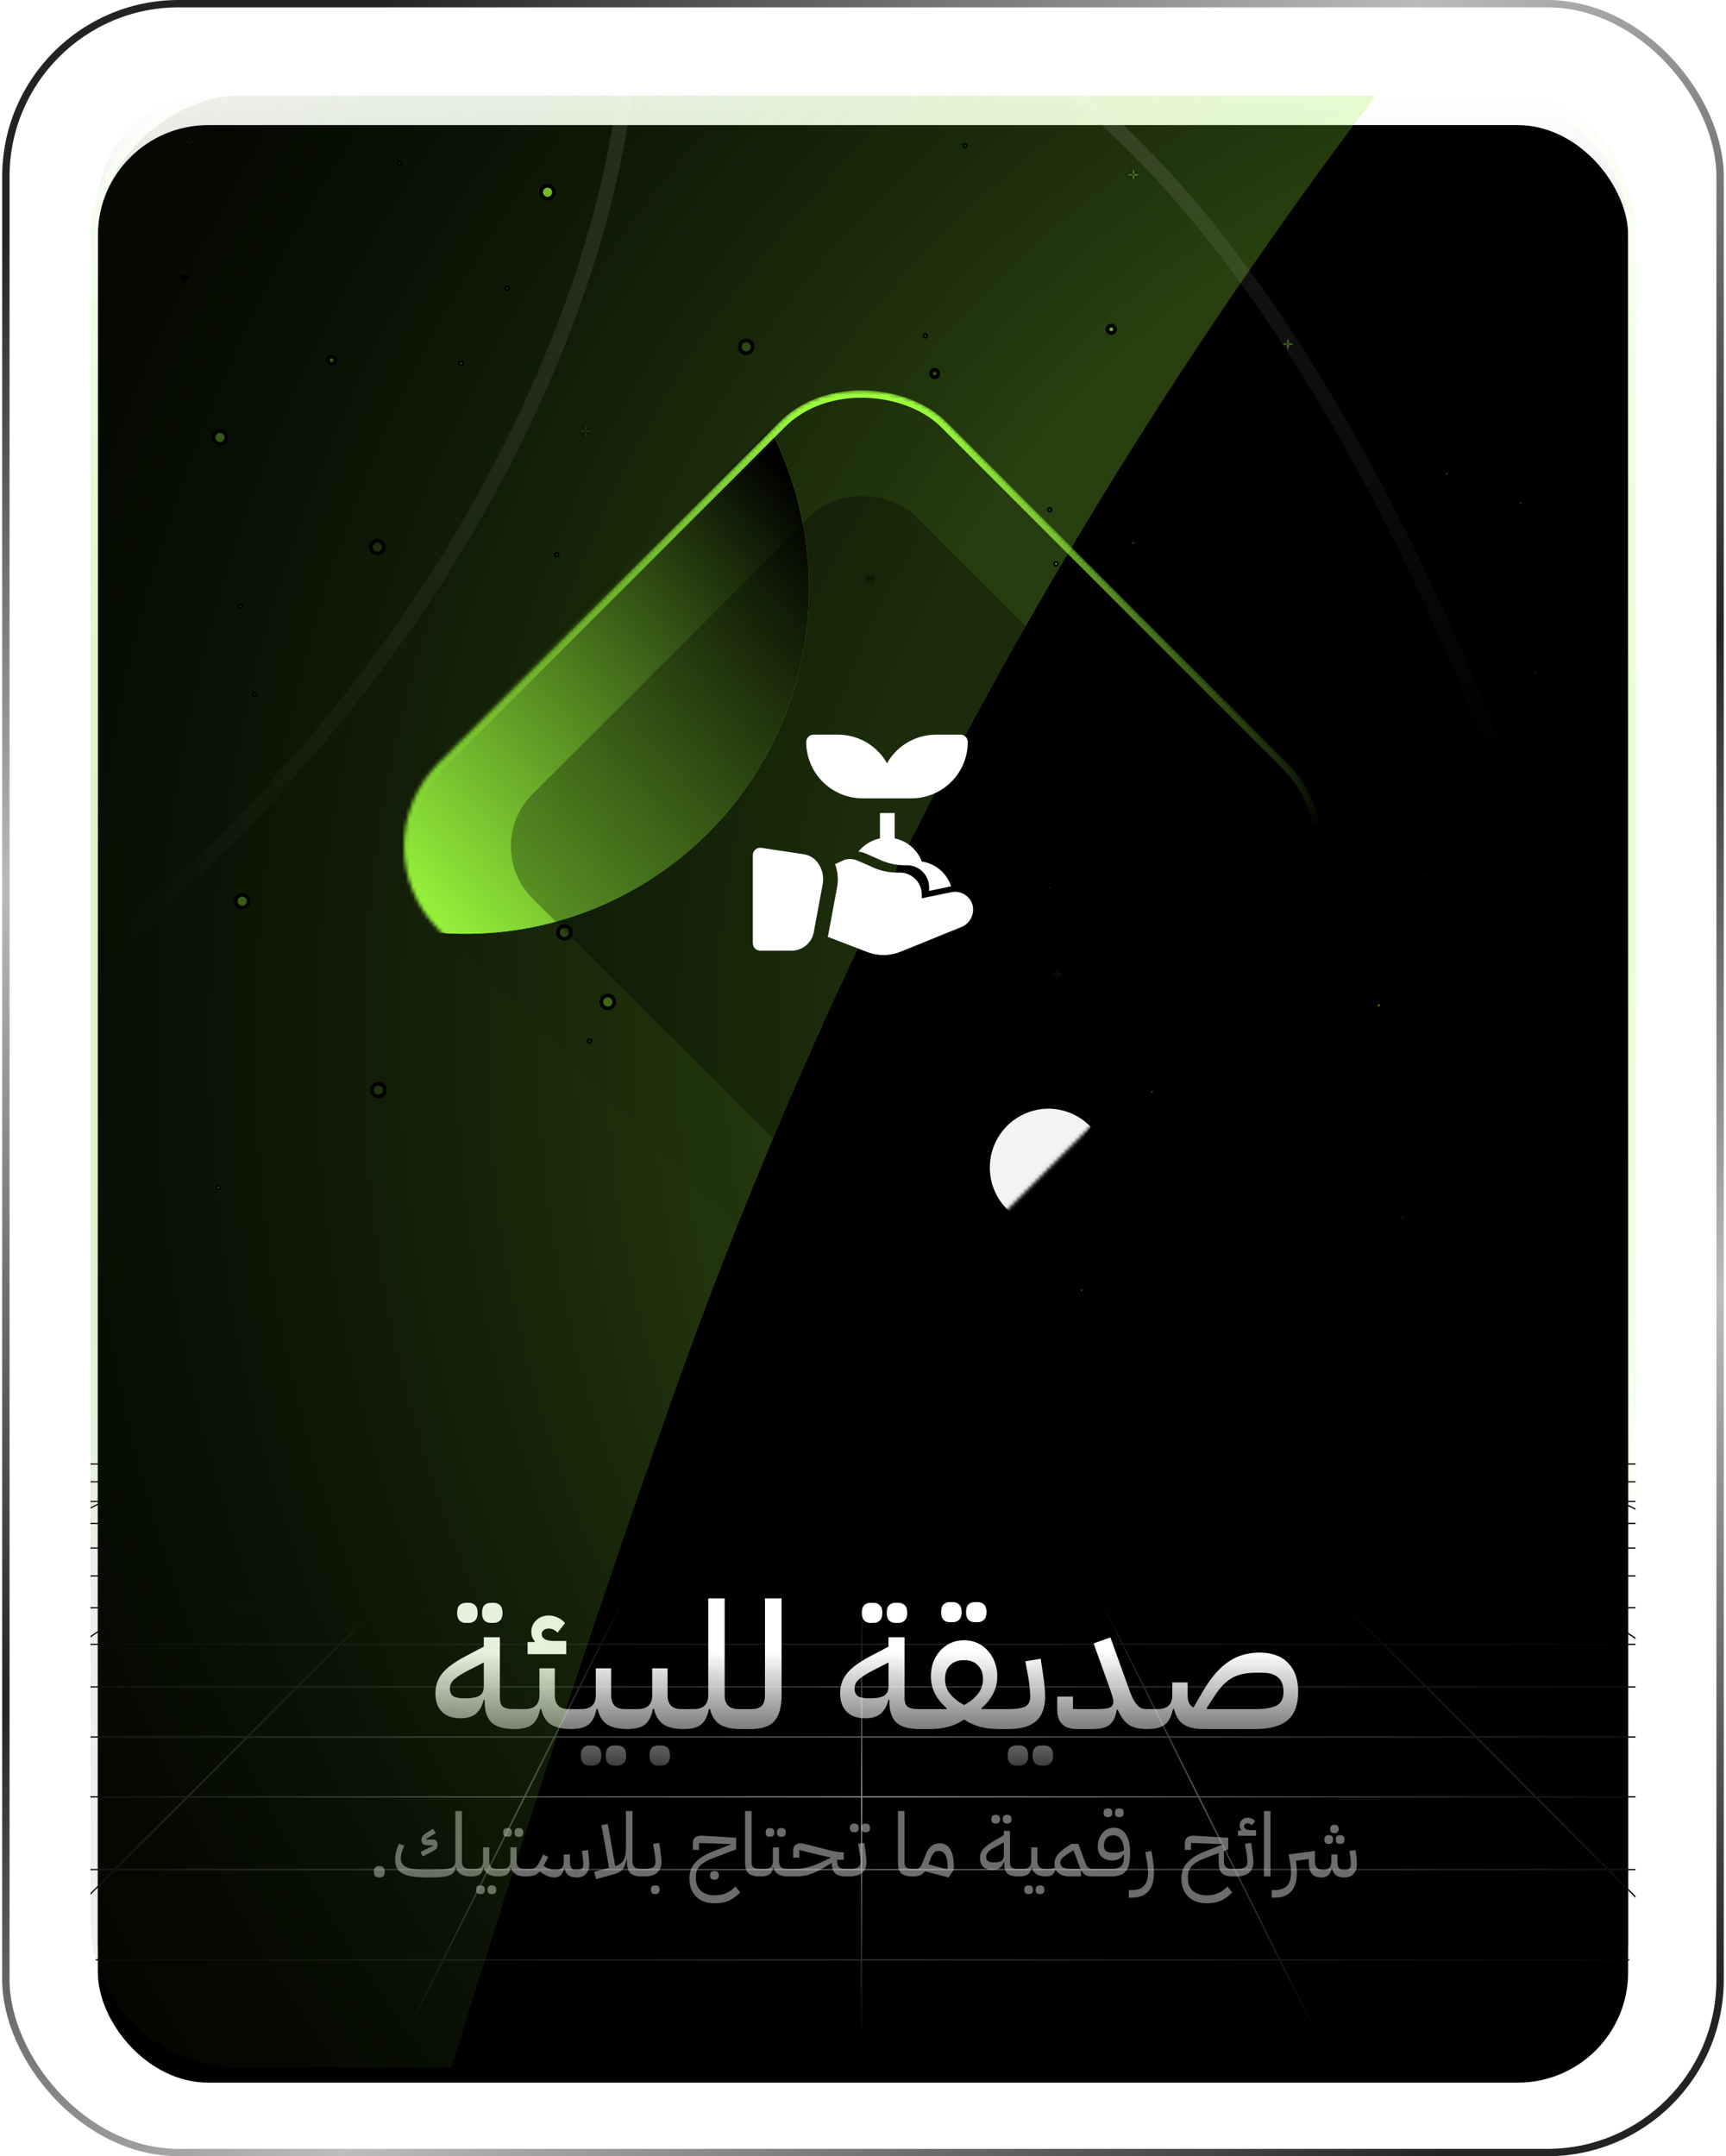 <svg width="470" height="587" viewBox="0 0 470 587" fill="none" xmlns="http://www.w3.org/2000/svg">
<rect x="1.599" y="1.002" width="466.795" height="584.997" rx="47.08" stroke="url(#paint0_linear_2_6106)" stroke-width="2.003"/>
<g filter="url(#filter0_i_2_6106)">
<rect x="26.642" y="26.044" width="416.71" height="532.908" rx="30.051" fill="black"/>
</g>
<rect x="26.642" y="26.044" width="416.71" height="532.908" rx="30.051" fill="url(#paint1_linear_2_6106)"/>
<g clip-path="url(#clip0_2_6106)">
<path fill-rule="evenodd" clip-rule="evenodd" d="M513.868 398.373H513.864H467.338H467.334H420.811H420.809H281.223H281.221H188.163H188.161H48.576H48.574H2.046H2.042H-44.48H-44.484H-91.01H-91.014H-137.541H-137.544H-184.072H-184.074H-218.224C-218.321 398.373 -218.399 398.452 -218.399 398.549C-218.399 398.645 -218.321 398.724 -218.224 398.724H-185.669L-205.818 403.207H-218.224C-218.321 403.207 -218.4 403.285 -218.4 403.382C-218.4 403.479 -218.321 403.558 -218.224 403.558H-207.394L-218.263 405.976C-218.358 405.997 -218.417 406.091 -218.396 406.185C-218.375 406.28 -218.282 406.339 -218.187 406.318L-205.779 403.558H-158.281L-178.301 408.568H-218.224C-218.321 408.568 -218.4 408.646 -218.4 408.743C-218.4 408.84 -218.321 408.919 -218.224 408.919H-179.703L-202.198 414.548H-218.224C-218.321 414.548 -218.4 414.627 -218.4 414.724C-218.4 414.821 -218.321 414.899 -218.224 414.899H-203.6L-218.268 418.57C-218.362 418.593 -218.419 418.689 -218.395 418.782C-218.372 418.876 -218.277 418.934 -218.183 418.91L-202.155 414.899H-148.817L-171.066 421.262H-218.224C-218.321 421.262 -218.4 421.341 -218.4 421.438C-218.4 421.535 -218.321 421.613 -218.224 421.613H-172.292L-197.616 428.856H-218.224C-218.321 428.856 -218.4 428.935 -218.4 429.031C-218.4 429.128 -218.321 429.207 -218.224 429.207H-198.842L-218.273 434.764C-218.366 434.791 -218.42 434.888 -218.394 434.981C-218.367 435.074 -218.27 435.128 -218.177 435.101L-197.567 429.207H-136.917L-161.823 437.517H-218.224C-218.321 437.517 -218.4 437.595 -218.4 437.692C-218.4 437.789 -218.321 437.868 -218.224 437.868H-162.874L-191.678 447.479H-218.224C-218.321 447.479 -218.4 447.557 -218.4 447.654C-218.4 447.751 -218.321 447.83 -218.224 447.83H-192.73L-218.28 456.355C-218.372 456.386 -218.422 456.485 -218.391 456.577C-218.361 456.669 -218.261 456.718 -218.169 456.688L-191.621 447.83H-121.511L-149.565 459.062H-218.224C-218.321 459.062 -218.4 459.141 -218.4 459.237C-218.4 459.334 -218.321 459.413 -218.224 459.413H-150.441L-183.619 472.697H-218.224C-218.321 472.697 -218.4 472.776 -218.4 472.872C-218.4 472.969 -218.321 473.048 -218.224 473.048H-184.495L-218.289 486.578C-218.379 486.614 -218.423 486.716 -218.387 486.806C-218.351 486.896 -218.248 486.94 -218.159 486.904L-183.552 473.048H-100.686L-132.536 488.986H-218.224C-218.321 488.986 -218.4 489.065 -218.4 489.162C-218.4 489.259 -218.321 489.337 -218.224 489.337H-133.237L-172.102 508.787H-218.224C-218.321 508.787 -218.4 508.865 -218.4 508.962C-218.4 509.059 -218.321 509.137 -218.224 509.137H-172.803L-218.302 531.907C-218.389 531.95 -218.424 532.055 -218.381 532.142C-218.337 532.229 -218.232 532.264 -218.145 532.22L-172.019 509.137H-70.974L-107.294 533.368H-218.224C-218.321 533.368 -218.4 533.446 -218.4 533.543C-218.4 533.64 -218.321 533.719 -218.224 533.719H-107.819L-154.256 564.699H-218.224C-218.321 564.699 -218.4 564.777 -218.4 564.874C-218.4 564.971 -218.321 565.049 -218.224 565.049H-154.782L-216.164 606H-218.224C-218.321 606 -218.4 606.079 -218.4 606.176C-218.4 606.273 -218.321 606.351 -218.224 606.351H-216.69L-218.322 607.44C-218.403 607.494 -218.424 607.603 -218.371 607.683C-218.317 607.764 -218.208 607.786 -218.127 607.732L-216.058 606.351H-66.329L-122.893 662.94H-218.224C-218.321 662.94 -218.4 663.019 -218.4 663.116C-218.4 663.212 -218.321 663.291 -218.224 663.291H-123.244L-218.156 758.245C-218.221 758.31 -218.224 758.414 -218.164 758.483C-218.132 758.521 -218.085 758.545 -218.031 758.545H686.796C686.893 758.545 686.971 758.466 686.971 758.369C686.971 758.355 686.97 758.34 686.966 758.327C686.961 758.307 686.953 758.289 686.943 758.273C686.936 758.263 686.929 758.254 686.92 758.245L592.17 663.291H687.767C687.864 663.291 687.943 663.212 687.943 663.116C687.943 663.019 687.864 662.94 687.767 662.94H591.82L535.352 606.351H685.082L687.67 608.08C687.751 608.134 687.86 608.112 687.914 608.031C687.968 607.951 687.946 607.842 687.865 607.788L685.714 606.351H687.767C687.864 606.351 687.943 606.273 687.943 606.176C687.943 606.079 687.864 606 687.767 606H685.189L623.878 565.049H687.767C687.864 565.049 687.943 564.971 687.943 564.874C687.943 564.777 687.864 564.699 687.767 564.699H623.352L576.97 533.719H687.767C687.864 533.719 687.943 533.64 687.943 533.543C687.943 533.446 687.864 533.368 687.767 533.368H576.444L540.167 509.137H641.212L687.689 532.417C687.776 532.46 687.881 532.425 687.925 532.339C687.968 532.252 687.933 532.147 687.846 532.103L641.995 509.137H687.767C687.864 509.137 687.943 509.059 687.943 508.962C687.943 508.865 687.864 508.787 687.767 508.787H641.295L602.463 489.337H687.767C687.864 489.337 687.943 489.259 687.943 489.162C687.943 489.065 687.864 488.986 687.767 488.986H601.763L569.941 473.048H652.814L687.703 487.026C687.793 487.062 687.895 487.018 687.931 486.928C687.967 486.838 687.923 486.736 687.833 486.7L653.757 473.048H687.767C687.864 473.048 687.943 472.969 687.943 472.872C687.943 472.776 687.864 472.697 687.767 472.697H652.881L619.724 459.413H687.767C687.864 459.413 687.943 459.334 687.943 459.237C687.943 459.141 687.864 459.062 687.767 459.062H618.848L590.812 447.83H660.916L687.713 456.776C687.804 456.807 687.904 456.757 687.934 456.665C687.965 456.574 687.915 456.474 687.824 456.444L662.023 447.83H687.767C687.864 447.83 687.943 447.751 687.943 447.654C687.943 447.557 687.864 447.479 687.767 447.479H660.973L632.186 437.868H687.767C687.864 437.868 687.943 437.789 687.943 437.692C687.943 437.595 687.864 437.517 687.767 437.517H631.136L606.246 429.207H666.891L687.72 435.167C687.813 435.194 687.91 435.14 687.937 435.047C687.963 434.954 687.909 434.857 687.816 434.83L668.166 429.207H687.767C687.864 429.207 687.943 429.128 687.943 429.031C687.943 428.935 687.864 428.856 687.767 428.856H666.94L641.631 421.613H687.767C687.864 421.613 687.943 421.535 687.943 421.438C687.943 421.341 687.864 421.262 687.767 421.262H640.405L618.169 414.899H671.514L687.726 418.958C687.82 418.981 687.915 418.924 687.938 418.83C687.962 418.736 687.905 418.641 687.811 418.617L672.958 414.899H687.767C687.864 414.899 687.943 414.821 687.943 414.724C687.943 414.627 687.864 414.548 687.767 414.548H671.557L649.071 408.919H687.767C687.864 408.919 687.943 408.84 687.943 408.743C687.943 408.646 687.864 408.568 687.767 408.568H647.67L627.657 403.558H675.154L687.729 406.356C687.824 406.377 687.918 406.317 687.939 406.223C687.96 406.128 687.9 406.035 687.806 406.014L676.769 403.558H687.767C687.864 403.558 687.943 403.479 687.943 403.382C687.943 403.285 687.864 403.207 687.767 403.207H675.193L655.048 398.724H687.768C687.865 398.724 687.943 398.645 687.943 398.549C687.943 398.452 687.865 398.373 687.768 398.373H653.453H653.452H606.928H606.925H560.398H560.395H513.868ZM622.721 564.699L576.338 533.719H462.876L493.79 564.699H622.721ZM493.294 564.699L462.381 533.719H348.8L364.243 564.699H493.294ZM364.418 565.049H493.644L534.507 606H384.832L364.418 565.049ZM363.851 564.699L348.408 533.719H234.75L234.723 564.699H363.851ZM234.723 565.049H364.026L384.44 606H234.688L234.723 565.049ZM234.373 564.699L234.4 533.719H120.743L105.247 564.699H234.373ZM105.071 565.049H234.372L234.337 606H84.587L105.071 565.049ZM104.854 564.699L120.351 533.719H6.768L-24.199 564.699H104.854ZM-24.549 565.049H104.679L84.195 606H-65.482L-24.549 565.049ZM-24.695 564.699L6.272 533.719H-107.187L-153.624 564.699H-24.695ZM-154.15 565.049H-25.045L-65.978 606H-215.532L-154.15 565.049ZM494.14 565.049H623.246L684.557 606H535.002L494.14 565.049ZM-106.662 533.368H6.623L30.843 509.137H-70.342L-106.662 533.368ZM7.119 533.368H120.527L132.647 509.137H31.338L7.119 533.368ZM120.919 533.368H234.4L234.421 509.137H133.039L120.919 533.368ZM234.751 533.368H348.233L336.154 509.137H234.772L234.751 533.368ZM348.625 533.368H462.031L437.852 509.137H336.546L348.625 533.368ZM462.526 533.368H575.813L539.535 509.137H438.348L462.526 533.368ZM640.511 508.787L601.68 489.337H510.522L539.642 508.787H640.511ZM539.01 508.787L509.891 489.337H418.59L437.998 508.787H539.01ZM437.502 508.787L418.094 489.337H326.676L336.371 508.787H437.502ZM335.979 508.787L326.284 489.337H234.789L234.772 508.787H335.979ZM234.421 508.787L234.438 489.337H142.944L133.215 508.787H234.421ZM132.823 508.787L142.552 489.337H51.13L31.689 508.787H132.823ZM31.193 508.787L50.634 489.337H-40.663L-69.817 508.787H31.193ZM-70.448 508.787L-41.295 489.337H-132.453L-171.319 508.787H-70.448ZM-122.397 662.94L-65.833 606.351H84.019L55.712 662.94H-122.397ZM56.105 662.94L84.411 606.351H234.337L234.288 662.94H56.105ZM234.638 662.94L234.687 606.351H384.615L412.824 662.94H234.638ZM413.216 662.94L385.006 606.351H534.857L591.325 662.94H413.216ZM600.979 488.986L569.158 473.048H486.134L509.997 488.986H600.979ZM509.365 488.986L485.502 473.048H402.336L418.24 488.986H509.365ZM417.744 488.986L401.84 473.048H318.556L326.501 488.986H417.744ZM326.109 488.986L318.164 473.048H234.803L234.789 488.986H326.109ZM234.438 488.986L234.452 473.048H151.092L143.119 488.986H234.438ZM142.727 488.986L150.7 473.048H67.412L51.481 488.986H142.727ZM50.985 488.986L66.916 473.048H-16.247L-40.137 488.986H50.985ZM-40.769 488.986L-16.879 473.048H-99.903L-131.752 488.986H-40.769ZM-99.986 472.697H-182.676L-149.497 459.413H-73.44L-99.986 472.697ZM-16.353 472.697H-99.202L-72.656 459.413H3.559L-16.353 472.697ZM67.267 472.697H-15.721L4.191 459.413H80.546L67.267 472.697ZM67.763 472.697H150.875L157.52 459.413H81.041L67.763 472.697ZM151.267 472.697H234.452L234.464 459.413H157.912L151.267 472.697ZM234.803 472.697H317.989L311.367 459.413H234.815L234.803 472.697ZM318.381 472.697H401.49L388.234 459.413H311.759L318.381 472.697ZM484.977 472.697H401.986L388.73 459.413H465.088L484.977 472.697ZM568.457 472.697H485.609L465.72 459.413H541.935L568.457 472.697ZM651.938 472.697H569.241L542.718 459.413H618.781L651.938 472.697ZM560.372 398.724H514.945L528.372 403.207H576.037L560.372 398.724ZM561.647 398.724L577.312 403.207H624.812L606.905 398.724H561.647ZM608.35 398.724L626.256 403.207H673.578L653.433 398.724H608.35ZM-184.054 398.724L-204.203 403.207H-156.879L-138.966 398.724H-184.054ZM-137.521 398.724L-155.434 403.207H-107.937L-92.263 398.724H-137.521ZM-90.987 398.724L-106.661 403.207H-58.996L-45.561 398.724H-90.987ZM-44.453 398.724L-57.888 403.207H-10.062L1.135 398.724H-44.453ZM2.078 398.724L-9.118 403.207H38.874L47.833 398.724H2.078ZM48.616 398.724L39.658 403.207H87.807L94.527 398.724H48.616ZM95.159 398.724L88.439 403.207H136.727L141.208 398.724H95.159ZM141.704 398.724L137.223 403.207H185.635L187.878 398.724H141.704ZM188.27 398.724L186.027 403.207H234.512L234.516 398.724H188.27ZM234.867 398.724L234.863 403.207H283.348L281.114 398.724H234.867ZM281.506 398.724L283.74 403.207H332.149L327.676 398.724H281.506ZM328.171 398.724L332.645 403.207H380.938L374.226 398.724H328.171ZM374.857 398.724L381.569 403.207H429.718L420.768 398.724H374.857ZM421.551 398.724L430.501 403.207H478.491L467.302 398.724H421.551ZM468.245 398.724L479.434 403.207H527.265L513.838 398.724H468.245ZM605.138 429.207L630.028 437.517H565.072L544.33 429.207H605.138ZM543.387 429.207L564.129 437.517H499.002L482.411 429.207H543.387ZM565.004 437.868H499.703L518.892 447.479H588.994L565.004 437.868ZM481.628 429.207L498.219 437.517H432.938L420.496 429.207H481.628ZM498.919 437.868H433.463L447.852 447.479H518.108L498.919 437.868ZM419.864 429.207L432.306 437.517H366.881L358.589 429.207H419.864ZM432.831 437.868H367.231L376.821 447.479H447.221L432.831 437.868ZM358.093 429.207L366.385 437.517H300.844L296.701 429.207H358.093ZM366.735 437.868H301.019L305.81 447.479H376.326L366.735 437.868ZM296.309 429.207L300.452 437.517H234.834L234.841 429.207H296.309ZM300.627 437.868H234.833L234.825 447.479H305.418L300.627 437.868ZM234.49 429.207L234.483 437.517H168.865L173.022 429.207H234.49ZM234.482 437.868H168.69L163.882 447.479H234.474L234.482 437.868ZM172.63 429.207L168.473 437.517H102.928L111.234 429.207H172.63ZM168.297 437.868H102.577L92.97 447.479H163.49L168.297 437.868ZM110.738 429.207L102.432 437.517H37.011L49.468 429.207H110.738ZM102.081 437.868H36.486L22.079 447.479H92.474L102.081 437.868ZM48.836 429.207L36.379 437.517H-28.902L-12.297 429.207H48.836ZM35.853 437.868H-29.603L-48.809 447.479H21.447L35.853 437.868ZM-13.08 429.207L-29.686 437.517H-94.81L-74.055 429.207H-13.08ZM-30.387 437.868H-95.686L-119.691 447.479H-49.593L-30.387 437.868ZM-74.999 429.207L-95.754 437.517H-160.715L-135.809 429.207H-74.999ZM-96.63 437.868H-161.766L-190.57 447.479H-120.635L-96.63 437.868ZM631.079 437.868H565.947L589.937 447.479H659.865L631.079 437.868ZM-148.621 459.062H-72.739L-50.294 447.83H-120.567L-148.621 459.062ZM-71.955 459.062H4.085L20.921 447.83H-49.51L-71.955 459.062ZM4.717 459.062H80.896L92.124 447.83H21.553L4.717 459.062ZM157.696 459.062H81.392L92.62 447.83H163.314L157.696 459.062ZM234.464 459.062H158.088L163.706 447.83H234.474L234.464 459.062ZM311.192 459.062H234.815L234.825 447.83H305.593L311.192 459.062ZM387.884 459.062H311.584L305.984 447.83H376.676L387.884 459.062ZM388.38 459.062H464.563L447.746 447.83H377.171L388.38 459.062ZM465.195 459.062H541.235L518.809 447.83H448.378L465.195 459.062ZM542.018 459.062H617.905L589.869 447.83H519.592L542.018 459.062ZM412.999 663.291H234.638L234.556 758.194H460.307L412.999 663.291ZM234.287 663.291H55.929L8.457 758.194H234.205L234.287 663.291ZM55.537 663.291H-122.748L-217.609 758.194H8.065L55.537 663.291ZM591.674 663.291H413.391L460.699 758.194H686.373L591.674 663.291ZM-178.258 408.919L-200.754 414.548H-147.591L-127.907 408.919H-178.258ZM-126.681 408.568H-176.857L-156.836 403.558H-109.163L-126.681 408.568ZM-126.632 408.919L-146.315 414.548H-92.987L-76.115 408.919H-126.632ZM-75.063 408.568H-125.406L-107.888 403.558H-60.048L-75.063 408.568ZM-75.006 408.919L-91.878 414.548H-38.388L-24.328 408.919H-75.006ZM-23.451 408.568H-73.955L-58.94 403.558H-10.938L-23.451 408.568ZM-23.384 408.919L-37.444 414.548H16.211L27.461 408.919H-23.384ZM28.162 408.568H-22.508L-9.994 403.558H38.174L28.162 408.568ZM28.244 408.919L16.995 414.548H70.807L79.246 408.919H28.244ZM79.771 408.568H28.945L38.957 403.558H87.281L79.771 408.568ZM79.878 408.919L71.439 414.548H125.39L131.018 408.919H79.878ZM131.368 408.568H80.403L87.913 403.558H136.376L131.368 408.568ZM131.513 408.919L125.886 414.548H179.962L182.778 408.919H131.513ZM182.954 408.568H131.864L136.872 403.558H185.46L182.954 408.568ZM183.17 408.919L180.354 414.548H234.503L234.508 408.919H183.17ZM234.508 408.568H183.346L185.852 403.558H234.512L234.508 408.568ZM234.858 408.919L234.853 414.548H289.002L286.196 408.919H234.858ZM286.021 408.568H234.859L234.863 403.558H283.523L286.021 408.568ZM286.588 408.919L289.394 414.548H343.466L337.849 408.919H286.588ZM337.499 408.568H286.413L283.915 403.558H332.499L337.499 408.568ZM338.344 408.919L343.962 414.548H397.918L389.489 408.919H338.344ZM388.964 408.568H337.994L332.995 403.558H381.463L388.964 408.568ZM390.121 408.919L398.549 414.548H452.362L441.122 408.919H390.121ZM440.422 408.568H389.596L382.094 403.558H430.419L440.422 408.568ZM441.905 408.919L453.145 414.548H506.799L492.748 408.919H441.905ZM491.872 408.568H441.205L431.202 403.558H479.367L491.872 408.568ZM493.691 408.919L507.743 414.548H561.234L544.372 408.919H493.691ZM543.322 408.568H492.816L480.31 403.558H528.315L543.322 408.568ZM545.48 408.919L562.341 414.548H615.669L595.996 408.919H545.48ZM594.771 408.568H544.429L529.423 403.558H577.263L594.771 408.568ZM597.271 408.919L616.944 414.548H670.113L647.626 408.919H597.271ZM646.225 408.568H596.046L578.538 403.558H626.213L646.225 408.568ZM-196.34 428.856H-135.866L-114.16 421.613H-171.017L-196.34 428.856ZM-74.123 428.856H-134.758L-113.051 421.613H-56.033L-74.123 428.856ZM-12.379 428.856H-73.179L-55.089 421.613H2.094L-12.379 428.856ZM49.361 428.856H-11.596L2.878 421.613H60.218L49.361 428.856ZM111.089 428.856H49.993L60.85 421.613H118.329L111.089 428.856ZM172.805 428.856H111.585L118.825 421.613H176.428L172.805 428.856ZM234.49 428.856H173.197L176.82 421.613H234.497L234.49 428.856ZM296.134 428.856H234.841L234.847 421.613H292.524L296.134 428.856ZM357.743 428.856H296.526L292.916 421.613H350.516L357.743 428.856ZM419.339 428.856H358.239L351.011 421.613H408.495L419.339 428.856ZM480.928 428.856H419.971L409.127 421.613H466.467L480.928 428.856ZM542.511 428.856H481.711L467.25 421.613H524.433L542.511 428.856ZM604.088 428.856H543.454L525.376 421.613H582.394L604.088 428.856ZM605.195 428.856H665.666L640.356 421.613H583.502L605.195 428.856ZM616.894 414.899L639.13 421.262H582.451L563.392 414.899H616.894ZM562.284 414.899L581.344 421.262H524.501L508.618 414.899H562.284ZM507.675 414.899L523.558 421.262H466.55L453.845 414.899H507.675ZM453.062 414.899L465.767 421.262H408.602L399.074 414.899H453.062ZM398.443 414.899L407.97 421.262H350.661L344.312 414.899H398.443ZM343.816 414.899L350.166 421.262H292.741L289.569 414.899H343.816ZM289.177 414.899L292.349 421.262H234.848L234.853 414.899H289.177ZM234.502 414.899L234.497 421.262H176.996L180.179 414.899H234.502ZM179.787 414.899L176.604 421.262H119.175L125.536 414.899H179.787ZM125.04 414.899L118.679 421.262H61.375L70.913 414.899H125.04ZM70.282 414.899L60.743 421.262H3.578L16.294 414.899H70.282ZM15.51 414.899L2.795 421.262H-54.213L-38.321 414.899H15.51ZM-39.264 414.899L-55.157 421.262H-112L-92.93 414.899H-39.264ZM-94.038 414.899L-113.108 421.262H-169.79L-147.542 414.899H-94.038Z" fill="url(#paint2_linear_2_6106)" fill-opacity="0.7"/>
<path fill-rule="evenodd" clip-rule="evenodd" d="M513.868 398.373H513.864H467.338H467.334H420.811H420.809H281.223H281.221H188.163H188.161H48.576H48.574H2.046H2.042H-44.48H-44.484H-91.01H-91.014H-137.541H-137.544H-184.072H-184.074H-218.224C-218.321 398.373 -218.399 398.452 -218.399 398.549C-218.399 398.645 -218.321 398.724 -218.224 398.724H-185.669L-205.818 403.207H-218.224C-218.321 403.207 -218.4 403.285 -218.4 403.382C-218.4 403.479 -218.321 403.558 -218.224 403.558H-207.394L-218.263 405.976C-218.358 405.997 -218.417 406.091 -218.396 406.185C-218.375 406.28 -218.282 406.339 -218.187 406.318L-205.779 403.558H-158.281L-178.301 408.568H-218.224C-218.321 408.568 -218.4 408.646 -218.4 408.743C-218.4 408.84 -218.321 408.919 -218.224 408.919H-179.703L-202.198 414.548H-218.224C-218.321 414.548 -218.4 414.627 -218.4 414.724C-218.4 414.821 -218.321 414.899 -218.224 414.899H-203.6L-218.268 418.57C-218.362 418.593 -218.419 418.689 -218.395 418.782C-218.372 418.876 -218.277 418.934 -218.183 418.91L-202.155 414.899H-148.817L-171.066 421.262H-218.224C-218.321 421.262 -218.4 421.341 -218.4 421.438C-218.4 421.535 -218.321 421.613 -218.224 421.613H-172.292L-197.616 428.856H-218.224C-218.321 428.856 -218.4 428.935 -218.4 429.031C-218.4 429.128 -218.321 429.207 -218.224 429.207H-198.842L-218.273 434.764C-218.366 434.791 -218.42 434.888 -218.394 434.981C-218.367 435.074 -218.27 435.128 -218.177 435.101L-197.567 429.207H-136.917L-161.823 437.517H-218.224C-218.321 437.517 -218.4 437.595 -218.4 437.692C-218.4 437.789 -218.321 437.868 -218.224 437.868H-162.874L-191.678 447.479H-218.224C-218.321 447.479 -218.4 447.557 -218.4 447.654C-218.4 447.751 -218.321 447.83 -218.224 447.83H-192.73L-218.28 456.355C-218.372 456.386 -218.422 456.485 -218.391 456.577C-218.361 456.669 -218.261 456.718 -218.169 456.688L-191.621 447.83H-121.511L-149.565 459.062H-218.224C-218.321 459.062 -218.4 459.141 -218.4 459.237C-218.4 459.334 -218.321 459.413 -218.224 459.413H-150.441L-183.619 472.697H-218.224C-218.321 472.697 -218.4 472.776 -218.4 472.872C-218.4 472.969 -218.321 473.048 -218.224 473.048H-184.495L-218.289 486.578C-218.379 486.614 -218.423 486.716 -218.387 486.806C-218.351 486.896 -218.248 486.94 -218.159 486.904L-183.552 473.048H-100.686L-132.536 488.986H-218.224C-218.321 488.986 -218.4 489.065 -218.4 489.162C-218.4 489.259 -218.321 489.337 -218.224 489.337H-133.237L-172.102 508.787H-218.224C-218.321 508.787 -218.4 508.865 -218.4 508.962C-218.4 509.059 -218.321 509.137 -218.224 509.137H-172.803L-218.302 531.907C-218.389 531.95 -218.424 532.055 -218.381 532.142C-218.337 532.229 -218.232 532.264 -218.145 532.22L-172.019 509.137H-70.974L-107.294 533.368H-218.224C-218.321 533.368 -218.4 533.446 -218.4 533.543C-218.4 533.64 -218.321 533.719 -218.224 533.719H-107.819L-154.256 564.699H-218.224C-218.321 564.699 -218.4 564.777 -218.4 564.874C-218.4 564.971 -218.321 565.049 -218.224 565.049H-154.782L-216.164 606H-218.224C-218.321 606 -218.4 606.079 -218.4 606.176C-218.4 606.273 -218.321 606.351 -218.224 606.351H-216.69L-218.322 607.44C-218.403 607.494 -218.424 607.603 -218.371 607.683C-218.317 607.764 -218.208 607.786 -218.127 607.732L-216.058 606.351H-66.329L-122.893 662.94H-218.224C-218.321 662.94 -218.4 663.019 -218.4 663.116C-218.4 663.212 -218.321 663.291 -218.224 663.291H-123.244L-218.156 758.245C-218.221 758.31 -218.224 758.414 -218.164 758.483C-218.132 758.521 -218.085 758.545 -218.031 758.545H686.796C686.893 758.545 686.971 758.466 686.971 758.369C686.971 758.355 686.97 758.34 686.966 758.327C686.961 758.307 686.953 758.289 686.943 758.273C686.936 758.263 686.929 758.254 686.92 758.245L592.17 663.291H687.767C687.864 663.291 687.943 663.212 687.943 663.116C687.943 663.019 687.864 662.94 687.767 662.94H591.82L535.352 606.351H685.082L687.67 608.08C687.751 608.134 687.86 608.112 687.914 608.031C687.968 607.951 687.946 607.842 687.865 607.788L685.714 606.351H687.767C687.864 606.351 687.943 606.273 687.943 606.176C687.943 606.079 687.864 606 687.767 606H685.189L623.878 565.049H687.767C687.864 565.049 687.943 564.971 687.943 564.874C687.943 564.777 687.864 564.699 687.767 564.699H623.352L576.97 533.719H687.767C687.864 533.719 687.943 533.64 687.943 533.543C687.943 533.446 687.864 533.368 687.767 533.368H576.444L540.167 509.137H641.212L687.689 532.417C687.776 532.46 687.881 532.425 687.925 532.339C687.968 532.252 687.933 532.147 687.846 532.103L641.995 509.137H687.767C687.864 509.137 687.943 509.059 687.943 508.962C687.943 508.865 687.864 508.787 687.767 508.787H641.295L602.463 489.337H687.767C687.864 489.337 687.943 489.259 687.943 489.162C687.943 489.065 687.864 488.986 687.767 488.986H601.763L569.941 473.048H652.814L687.703 487.026C687.793 487.062 687.895 487.018 687.931 486.928C687.967 486.838 687.923 486.736 687.833 486.7L653.757 473.048H687.767C687.864 473.048 687.943 472.969 687.943 472.872C687.943 472.776 687.864 472.697 687.767 472.697H652.881L619.724 459.413H687.767C687.864 459.413 687.943 459.334 687.943 459.237C687.943 459.141 687.864 459.062 687.767 459.062H618.848L590.812 447.83H660.916L687.713 456.776C687.804 456.807 687.904 456.757 687.934 456.665C687.965 456.574 687.915 456.474 687.824 456.444L662.023 447.83H687.767C687.864 447.83 687.943 447.751 687.943 447.654C687.943 447.557 687.864 447.479 687.767 447.479H660.973L632.186 437.868H687.767C687.864 437.868 687.943 437.789 687.943 437.692C687.943 437.595 687.864 437.517 687.767 437.517H631.136L606.246 429.207H666.891L687.72 435.167C687.813 435.194 687.91 435.14 687.937 435.047C687.963 434.954 687.909 434.857 687.816 434.83L668.166 429.207H687.767C687.864 429.207 687.943 429.128 687.943 429.031C687.943 428.935 687.864 428.856 687.767 428.856H666.94L641.631 421.613H687.767C687.864 421.613 687.943 421.535 687.943 421.438C687.943 421.341 687.864 421.262 687.767 421.262H640.405L618.169 414.899H671.514L687.726 418.958C687.82 418.981 687.915 418.924 687.938 418.83C687.962 418.736 687.905 418.641 687.811 418.617L672.958 414.899H687.767C687.864 414.899 687.943 414.821 687.943 414.724C687.943 414.627 687.864 414.548 687.767 414.548H671.557L649.071 408.919H687.767C687.864 408.919 687.943 408.84 687.943 408.743C687.943 408.646 687.864 408.568 687.767 408.568H647.67L627.657 403.558H675.154L687.729 406.356C687.824 406.377 687.918 406.317 687.939 406.223C687.96 406.128 687.9 406.035 687.806 406.014L676.769 403.558H687.767C687.864 403.558 687.943 403.479 687.943 403.382C687.943 403.285 687.864 403.207 687.767 403.207H675.193L655.048 398.724H687.768C687.865 398.724 687.943 398.645 687.943 398.549C687.943 398.452 687.865 398.373 687.768 398.373H653.453H653.452H606.928H606.925H560.398H560.395H513.868ZM622.721 564.699L576.338 533.719H462.876L493.79 564.699H622.721ZM493.294 564.699L462.381 533.719H348.8L364.243 564.699H493.294ZM364.418 565.049H493.644L534.507 606H384.832L364.418 565.049ZM363.851 564.699L348.408 533.719H234.75L234.723 564.699H363.851ZM234.723 565.049H364.026L384.44 606H234.688L234.723 565.049ZM234.373 564.699L234.4 533.719H120.743L105.247 564.699H234.373ZM105.071 565.049H234.372L234.337 606H84.587L105.071 565.049ZM104.854 564.699L120.351 533.719H6.768L-24.199 564.699H104.854ZM-24.549 565.049H104.679L84.195 606H-65.482L-24.549 565.049ZM-24.695 564.699L6.272 533.719H-107.187L-153.624 564.699H-24.695ZM-154.15 565.049H-25.045L-65.978 606H-215.532L-154.15 565.049ZM494.14 565.049H623.246L684.557 606H535.002L494.14 565.049ZM-106.662 533.368H6.623L30.843 509.137H-70.342L-106.662 533.368ZM7.119 533.368H120.527L132.647 509.137H31.338L7.119 533.368ZM120.919 533.368H234.4L234.421 509.137H133.039L120.919 533.368ZM234.751 533.368H348.233L336.154 509.137H234.772L234.751 533.368ZM348.625 533.368H462.031L437.852 509.137H336.546L348.625 533.368ZM462.526 533.368H575.813L539.535 509.137H438.348L462.526 533.368ZM640.511 508.787L601.68 489.337H510.522L539.642 508.787H640.511ZM539.01 508.787L509.891 489.337H418.59L437.998 508.787H539.01ZM437.502 508.787L418.094 489.337H326.676L336.371 508.787H437.502ZM335.979 508.787L326.284 489.337H234.789L234.772 508.787H335.979ZM234.421 508.787L234.438 489.337H142.944L133.215 508.787H234.421ZM132.823 508.787L142.552 489.337H51.13L31.689 508.787H132.823ZM31.193 508.787L50.634 489.337H-40.663L-69.817 508.787H31.193ZM-70.448 508.787L-41.295 489.337H-132.453L-171.319 508.787H-70.448ZM-122.397 662.94L-65.833 606.351H84.019L55.712 662.94H-122.397ZM56.105 662.94L84.411 606.351H234.337L234.288 662.94H56.105ZM234.638 662.94L234.687 606.351H384.615L412.824 662.94H234.638ZM413.216 662.94L385.006 606.351H534.857L591.325 662.94H413.216ZM600.979 488.986L569.158 473.048H486.134L509.997 488.986H600.979ZM509.365 488.986L485.502 473.048H402.336L418.24 488.986H509.365ZM417.744 488.986L401.84 473.048H318.556L326.501 488.986H417.744ZM326.109 488.986L318.164 473.048H234.803L234.789 488.986H326.109ZM234.438 488.986L234.452 473.048H151.092L143.119 488.986H234.438ZM142.727 488.986L150.7 473.048H67.412L51.481 488.986H142.727ZM50.985 488.986L66.916 473.048H-16.247L-40.137 488.986H50.985ZM-40.769 488.986L-16.879 473.048H-99.903L-131.752 488.986H-40.769ZM-99.986 472.697H-182.676L-149.497 459.413H-73.44L-99.986 472.697ZM-16.353 472.697H-99.202L-72.656 459.413H3.559L-16.353 472.697ZM67.267 472.697H-15.721L4.191 459.413H80.546L67.267 472.697ZM67.763 472.697H150.875L157.52 459.413H81.041L67.763 472.697ZM151.267 472.697H234.452L234.464 459.413H157.912L151.267 472.697ZM234.803 472.697H317.989L311.367 459.413H234.815L234.803 472.697ZM318.381 472.697H401.49L388.234 459.413H311.759L318.381 472.697ZM484.977 472.697H401.986L388.73 459.413H465.088L484.977 472.697ZM568.457 472.697H485.609L465.72 459.413H541.935L568.457 472.697ZM651.938 472.697H569.241L542.718 459.413H618.781L651.938 472.697ZM560.372 398.724H514.945L528.372 403.207H576.037L560.372 398.724ZM561.647 398.724L577.312 403.207H624.812L606.905 398.724H561.647ZM608.35 398.724L626.256 403.207H673.578L653.433 398.724H608.35ZM-184.054 398.724L-204.203 403.207H-156.879L-138.966 398.724H-184.054ZM-137.521 398.724L-155.434 403.207H-107.937L-92.263 398.724H-137.521ZM-90.987 398.724L-106.661 403.207H-58.996L-45.561 398.724H-90.987ZM-44.453 398.724L-57.888 403.207H-10.062L1.135 398.724H-44.453ZM2.078 398.724L-9.118 403.207H38.874L47.833 398.724H2.078ZM48.616 398.724L39.658 403.207H87.807L94.527 398.724H48.616ZM95.159 398.724L88.439 403.207H136.727L141.208 398.724H95.159ZM141.704 398.724L137.223 403.207H185.635L187.878 398.724H141.704ZM188.27 398.724L186.027 403.207H234.512L234.516 398.724H188.27ZM234.867 398.724L234.863 403.207H283.348L281.114 398.724H234.867ZM281.506 398.724L283.74 403.207H332.149L327.676 398.724H281.506ZM328.171 398.724L332.645 403.207H380.938L374.226 398.724H328.171ZM374.857 398.724L381.569 403.207H429.718L420.768 398.724H374.857ZM421.551 398.724L430.501 403.207H478.491L467.302 398.724H421.551ZM468.245 398.724L479.434 403.207H527.265L513.838 398.724H468.245ZM605.138 429.207L630.028 437.517H565.072L544.33 429.207H605.138ZM543.387 429.207L564.129 437.517H499.002L482.411 429.207H543.387ZM565.004 437.868H499.703L518.892 447.479H588.994L565.004 437.868ZM481.628 429.207L498.219 437.517H432.938L420.496 429.207H481.628ZM498.919 437.868H433.463L447.852 447.479H518.108L498.919 437.868ZM419.864 429.207L432.306 437.517H366.881L358.589 429.207H419.864ZM432.831 437.868H367.231L376.821 447.479H447.221L432.831 437.868ZM358.093 429.207L366.385 437.517H300.844L296.701 429.207H358.093ZM366.735 437.868H301.019L305.81 447.479H376.326L366.735 437.868ZM296.309 429.207L300.452 437.517H234.834L234.841 429.207H296.309ZM300.627 437.868H234.833L234.825 447.479H305.418L300.627 437.868ZM234.49 429.207L234.483 437.517H168.865L173.022 429.207H234.49ZM234.482 437.868H168.69L163.882 447.479H234.474L234.482 437.868ZM172.63 429.207L168.473 437.517H102.928L111.234 429.207H172.63ZM168.297 437.868H102.577L92.97 447.479H163.49L168.297 437.868ZM110.738 429.207L102.432 437.517H37.011L49.468 429.207H110.738ZM102.081 437.868H36.486L22.079 447.479H92.474L102.081 437.868ZM48.836 429.207L36.379 437.517H-28.902L-12.297 429.207H48.836ZM35.853 437.868H-29.603L-48.809 447.479H21.447L35.853 437.868ZM-13.08 429.207L-29.686 437.517H-94.81L-74.055 429.207H-13.08ZM-30.387 437.868H-95.686L-119.691 447.479H-49.593L-30.387 437.868ZM-74.999 429.207L-95.754 437.517H-160.715L-135.809 429.207H-74.999ZM-96.63 437.868H-161.766L-190.57 447.479H-120.635L-96.63 437.868ZM631.079 437.868H565.947L589.937 447.479H659.865L631.079 437.868ZM-148.621 459.062H-72.739L-50.294 447.83H-120.567L-148.621 459.062ZM-71.955 459.062H4.085L20.921 447.83H-49.51L-71.955 459.062ZM4.717 459.062H80.896L92.124 447.83H21.553L4.717 459.062ZM157.696 459.062H81.392L92.62 447.83H163.314L157.696 459.062ZM234.464 459.062H158.088L163.706 447.83H234.474L234.464 459.062ZM311.192 459.062H234.815L234.825 447.83H305.593L311.192 459.062ZM387.884 459.062H311.584L305.984 447.83H376.676L387.884 459.062ZM388.38 459.062H464.563L447.746 447.83H377.171L388.38 459.062ZM465.195 459.062H541.235L518.809 447.83H448.378L465.195 459.062ZM542.018 459.062H617.905L589.869 447.83H519.592L542.018 459.062ZM412.999 663.291H234.638L234.556 758.194H460.307L412.999 663.291ZM234.287 663.291H55.929L8.457 758.194H234.205L234.287 663.291ZM55.537 663.291H-122.748L-217.609 758.194H8.065L55.537 663.291ZM591.674 663.291H413.391L460.699 758.194H686.373L591.674 663.291ZM-178.258 408.919L-200.754 414.548H-147.591L-127.907 408.919H-178.258ZM-126.681 408.568H-176.857L-156.836 403.558H-109.163L-126.681 408.568ZM-126.632 408.919L-146.315 414.548H-92.987L-76.115 408.919H-126.632ZM-75.063 408.568H-125.406L-107.888 403.558H-60.048L-75.063 408.568ZM-75.006 408.919L-91.878 414.548H-38.388L-24.328 408.919H-75.006ZM-23.451 408.568H-73.955L-58.94 403.558H-10.938L-23.451 408.568ZM-23.384 408.919L-37.444 414.548H16.211L27.461 408.919H-23.384ZM28.162 408.568H-22.508L-9.994 403.558H38.174L28.162 408.568ZM28.244 408.919L16.995 414.548H70.807L79.246 408.919H28.244ZM79.771 408.568H28.945L38.957 403.558H87.281L79.771 408.568ZM79.878 408.919L71.439 414.548H125.39L131.018 408.919H79.878ZM131.368 408.568H80.403L87.913 403.558H136.376L131.368 408.568ZM131.513 408.919L125.886 414.548H179.962L182.778 408.919H131.513ZM182.954 408.568H131.864L136.872 403.558H185.46L182.954 408.568ZM183.17 408.919L180.354 414.548H234.503L234.508 408.919H183.17ZM234.508 408.568H183.346L185.852 403.558H234.512L234.508 408.568ZM234.858 408.919L234.853 414.548H289.002L286.196 408.919H234.858ZM286.021 408.568H234.859L234.863 403.558H283.523L286.021 408.568ZM286.588 408.919L289.394 414.548H343.466L337.849 408.919H286.588ZM337.499 408.568H286.413L283.915 403.558H332.499L337.499 408.568ZM338.344 408.919L343.962 414.548H397.918L389.489 408.919H338.344ZM388.964 408.568H337.994L332.995 403.558H381.463L388.964 408.568ZM390.121 408.919L398.549 414.548H452.362L441.122 408.919H390.121ZM440.422 408.568H389.596L382.094 403.558H430.419L440.422 408.568ZM441.905 408.919L453.145 414.548H506.799L492.748 408.919H441.905ZM491.872 408.568H441.205L431.202 403.558H479.367L491.872 408.568ZM493.691 408.919L507.743 414.548H561.234L544.372 408.919H493.691ZM543.322 408.568H492.816L480.31 403.558H528.315L543.322 408.568ZM545.48 408.919L562.341 414.548H615.669L595.996 408.919H545.48ZM594.771 408.568H544.429L529.423 403.558H577.263L594.771 408.568ZM597.271 408.919L616.944 414.548H670.113L647.626 408.919H597.271ZM646.225 408.568H596.046L578.538 403.558H626.213L646.225 408.568ZM-196.34 428.856H-135.866L-114.16 421.613H-171.017L-196.34 428.856ZM-74.123 428.856H-134.758L-113.051 421.613H-56.033L-74.123 428.856ZM-12.379 428.856H-73.179L-55.089 421.613H2.094L-12.379 428.856ZM49.361 428.856H-11.596L2.878 421.613H60.218L49.361 428.856ZM111.089 428.856H49.993L60.85 421.613H118.329L111.089 428.856ZM172.805 428.856H111.585L118.825 421.613H176.428L172.805 428.856ZM234.49 428.856H173.197L176.82 421.613H234.497L234.49 428.856ZM296.134 428.856H234.841L234.847 421.613H292.524L296.134 428.856ZM357.743 428.856H296.526L292.916 421.613H350.516L357.743 428.856ZM419.339 428.856H358.239L351.011 421.613H408.495L419.339 428.856ZM480.928 428.856H419.971L409.127 421.613H466.467L480.928 428.856ZM542.511 428.856H481.711L467.25 421.613H524.433L542.511 428.856ZM604.088 428.856H543.454L525.376 421.613H582.394L604.088 428.856ZM605.195 428.856H665.666L640.356 421.613H583.502L605.195 428.856ZM616.894 414.899L639.13 421.262H582.451L563.392 414.899H616.894ZM562.284 414.899L581.344 421.262H524.501L508.618 414.899H562.284ZM507.675 414.899L523.558 421.262H466.55L453.845 414.899H507.675ZM453.062 414.899L465.767 421.262H408.602L399.074 414.899H453.062ZM398.443 414.899L407.97 421.262H350.661L344.312 414.899H398.443ZM343.816 414.899L350.166 421.262H292.741L289.569 414.899H343.816ZM289.177 414.899L292.349 421.262H234.848L234.853 414.899H289.177ZM234.502 414.899L234.497 421.262H176.996L180.179 414.899H234.502ZM179.787 414.899L176.604 421.262H119.175L125.536 414.899H179.787ZM125.04 414.899L118.679 421.262H61.375L70.913 414.899H125.04ZM70.282 414.899L60.743 421.262H3.578L16.294 414.899H70.282ZM15.51 414.899L2.795 421.262H-54.213L-38.321 414.899H15.51ZM-39.264 414.899L-55.157 421.262H-112L-92.93 414.899H-39.264ZM-94.038 414.899L-113.108 421.262H-169.79L-147.542 414.899H-94.038Z" fill="url(#paint3_linear_2_6106)"/>
<path d="M140.158 470.713C137.241 470.713 135.142 470.12 133.86 468.934C132.61 467.716 131.985 465.841 131.985 463.309V462.732H131.744C131.263 464.527 130.51 465.825 129.484 466.626C128.459 467.396 127.112 467.78 125.445 467.78C123.234 467.78 121.535 467.187 120.349 466.001C119.163 464.815 118.57 463.148 118.57 461.001C118.57 459.911 118.73 458.917 119.05 458.02C119.371 457.09 119.868 456.225 120.541 455.423C121.214 454.622 122.048 453.869 123.041 453.163C124.067 452.426 125.269 451.689 126.647 450.952L131.744 448.259V445.711H136.12V462.251C136.12 463.405 136.408 464.206 136.985 464.655C137.562 465.072 138.476 465.28 139.726 465.28H141.312V469.559L140.158 470.713ZM126.503 462.347C128.426 462.347 129.773 462.107 130.542 461.626C131.343 461.145 131.744 460.296 131.744 459.077V452.586L127.417 454.798C125.686 455.696 124.436 456.497 123.666 457.202C122.897 457.875 122.512 458.709 122.512 459.702C122.512 460.632 122.801 461.305 123.378 461.722C123.987 462.139 125.029 462.347 126.503 462.347ZM133.667 441.816C132.93 441.816 132.337 441.592 131.888 441.143C131.472 440.694 131.263 440.005 131.263 439.075C131.263 438.114 131.472 437.425 131.888 437.008C132.337 436.559 132.93 436.335 133.667 436.335H134.389C135.126 436.335 135.719 436.559 136.168 437.008C136.616 437.425 136.841 438.114 136.841 439.075C136.841 440.005 136.616 440.694 136.168 441.143C135.719 441.592 135.126 441.816 134.389 441.816H133.667ZM126.888 441.816C126.151 441.816 125.558 441.592 125.109 441.143C124.692 440.694 124.484 440.005 124.484 439.075C124.484 438.114 124.692 437.425 125.109 437.008C125.558 436.559 126.151 436.335 126.888 436.335H127.609C128.346 436.335 128.939 436.559 129.388 437.008C129.837 437.425 130.061 438.114 130.061 439.075C130.061 440.005 129.837 440.694 129.388 441.143C128.939 441.592 128.346 441.816 127.609 441.816H126.888ZM140.16 466.434L141.314 465.28H142.9C145.561 465.28 146.891 464.014 146.891 461.482V454.173H151.074V461.482C151.074 464.014 152.324 465.28 154.825 465.28H156.652V469.559L155.45 470.713C153.078 470.713 151.234 470.281 149.92 469.415C148.638 468.518 147.789 467.123 147.372 465.232H147.083C146.699 467.219 145.977 468.63 144.92 469.463C143.894 470.297 142.307 470.713 140.16 470.713V466.434ZM143.67 447.009H145.545L145.593 446.768C144.984 446.095 144.679 445.262 144.679 444.268C144.679 442.986 145.128 441.928 146.026 441.095C146.923 440.229 148.061 439.797 149.439 439.797C150.273 439.797 151.09 439.989 151.892 440.374C152.693 440.726 153.35 441.223 153.863 441.864L151.843 444.461C151.106 443.723 150.305 443.355 149.439 443.355C148.862 443.355 148.398 443.499 148.045 443.787C147.692 444.044 147.516 444.38 147.516 444.797C147.516 446.079 148.638 446.72 150.882 446.72H154.199V450.327H143.67V447.009ZM155.514 466.434L156.668 465.28H158.255C160.915 465.28 162.245 464.014 162.245 461.482V454.173H166.428V461.482C166.428 464.014 167.679 465.28 170.179 465.28H172.006V469.559L170.804 470.713C168.432 470.713 166.589 470.281 165.274 469.415C163.992 468.518 163.143 467.123 162.726 465.232H162.438C162.053 467.219 161.332 468.63 160.274 469.463C159.248 470.297 157.662 470.713 155.514 470.713V466.434ZM167.342 480.666C166.605 480.666 166.012 480.442 165.563 479.993C165.146 479.544 164.938 478.855 164.938 477.926C164.938 476.964 165.146 476.259 165.563 475.81C166.012 475.393 166.605 475.185 167.342 475.185H168.063C168.8 475.185 169.393 475.393 169.842 475.81C170.291 476.259 170.515 476.964 170.515 477.926C170.515 478.855 170.291 479.544 169.842 479.993C169.393 480.442 168.8 480.666 168.063 480.666H167.342ZM160.562 480.666C159.825 480.666 159.232 480.442 158.783 479.993C158.367 479.544 158.158 478.855 158.158 477.926C158.158 476.964 158.367 476.259 158.783 475.81C159.232 475.393 159.825 475.185 160.562 475.185H161.284C162.021 475.185 162.614 475.393 163.063 475.81C163.511 476.259 163.736 476.964 163.736 477.926C163.736 478.855 163.511 479.544 163.063 479.993C162.614 480.442 162.021 480.666 161.284 480.666H160.562ZM170.868 466.434L172.022 465.28H173.609C176.269 465.28 177.6 464.014 177.6 461.482V454.173H181.783V461.482C181.783 464.014 183.033 465.28 185.533 465.28H187.36V469.559L186.158 470.713C183.786 470.713 181.943 470.281 180.629 469.415C179.347 468.518 178.497 467.123 178.08 465.232H177.792C177.407 467.219 176.686 468.63 175.628 469.463C174.602 470.297 173.016 470.713 170.868 470.713V466.434ZM179.282 480.666C178.545 480.666 177.952 480.442 177.503 479.993C177.087 479.544 176.878 478.855 176.878 477.926C176.878 476.964 177.087 476.259 177.503 475.81C177.952 475.393 178.545 475.185 179.282 475.185H180.004C180.741 475.185 181.334 475.393 181.783 475.81C182.231 476.259 182.456 476.964 182.456 477.926C182.456 478.855 182.231 479.544 181.783 479.993C181.334 480.442 180.741 480.666 180.004 480.666H179.282ZM186.222 466.434L187.376 465.28H188.867C191.527 465.28 192.858 464.014 192.858 461.482V435.133H197.329V461.482C197.329 464.014 198.595 465.28 201.128 465.28H202.811V469.559L201.657 470.713C199.253 470.713 197.361 470.281 195.983 469.415C194.637 468.518 193.755 467.123 193.339 465.232H193.05C192.665 467.219 191.96 468.63 190.934 469.463C189.909 470.297 188.338 470.713 186.222 470.713V466.434ZM201.671 466.434L202.825 465.28H204.507C205.918 465.28 206.895 464.975 207.44 464.366C208.017 463.757 208.306 462.796 208.306 461.482V435.133H212.826V461.482C212.826 464.655 212.185 466.995 210.902 468.501C209.62 469.976 207.489 470.713 204.507 470.713H201.671V466.434ZM250.362 470.713C247.445 470.713 245.345 470.12 244.063 468.934C242.813 467.716 242.188 465.841 242.188 463.309V462.732H241.947C241.467 464.527 240.713 465.825 239.688 466.626C238.662 467.396 237.316 467.78 235.649 467.78C233.437 467.78 231.738 467.187 230.552 466.001C229.366 464.815 228.773 463.148 228.773 461.001C228.773 459.911 228.933 458.917 229.254 458.02C229.574 457.09 230.071 456.225 230.744 455.423C231.418 454.622 232.251 453.869 233.245 453.163C234.27 452.426 235.472 451.689 236.851 450.952L241.947 448.259V445.711H246.323V462.251C246.323 463.405 246.611 464.206 247.188 464.655C247.765 465.072 248.679 465.28 249.929 465.28H251.516V469.559L250.362 470.713ZM236.707 462.347C238.63 462.347 239.976 462.107 240.745 461.626C241.547 461.145 241.947 460.296 241.947 459.077V452.586L237.62 454.798C235.889 455.696 234.639 456.497 233.87 457.202C233.1 457.875 232.716 458.709 232.716 459.702C232.716 460.632 233.004 461.305 233.581 461.722C234.19 462.139 235.232 462.347 236.707 462.347ZM243.871 441.816C243.133 441.816 242.54 441.592 242.092 441.143C241.675 440.694 241.467 440.005 241.467 439.075C241.467 438.114 241.675 437.425 242.092 437.008C242.54 436.559 243.133 436.335 243.871 436.335H244.592C245.329 436.335 245.922 436.559 246.371 437.008C246.82 437.425 247.044 438.114 247.044 439.075C247.044 440.005 246.82 440.694 246.371 441.143C245.922 441.592 245.329 441.816 244.592 441.816H243.871ZM237.091 441.816C236.354 441.816 235.761 441.592 235.312 441.143C234.895 440.694 234.687 440.005 234.687 439.075C234.687 438.114 234.895 437.425 235.312 437.008C235.761 436.559 236.354 436.335 237.091 436.335H237.812C238.55 436.335 239.143 436.559 239.591 437.008C240.04 437.425 240.265 438.114 240.265 439.075C240.265 440.005 240.04 440.694 239.591 441.143C239.143 441.592 238.55 441.816 237.812 441.816H237.091ZM250.363 466.434L251.517 465.28H257.719L257.816 465.04C254.931 462.571 253.488 459.67 253.488 456.337C253.488 454.99 253.697 453.724 254.113 452.538C254.562 451.352 255.187 450.31 255.988 449.413C256.79 448.515 257.735 447.81 258.825 447.297C259.947 446.784 261.181 446.528 262.528 446.528C263.874 446.528 265.092 446.784 266.182 447.297C267.304 447.81 268.249 448.515 269.019 449.413C269.82 450.278 270.445 451.32 270.894 452.538C271.343 453.724 271.567 454.99 271.567 456.337C271.567 459.638 270.125 462.539 267.24 465.04L267.336 465.28H273.586V469.559L272.433 470.713H271.856C270.157 470.713 268.522 470.521 266.951 470.136C265.413 469.72 263.938 469.046 262.528 468.117C261.149 469.046 259.675 469.72 258.104 470.136C256.533 470.521 254.915 470.713 253.248 470.713H250.363V466.434ZM262.528 464.174C264.162 463.277 265.429 462.251 266.326 461.097C267.224 459.943 267.672 458.597 267.672 457.058C267.672 455.519 267.208 454.285 266.278 453.356C265.38 452.426 264.211 451.961 262.768 451.961H262.239C260.797 451.961 259.611 452.426 258.681 453.356C257.784 454.285 257.335 455.519 257.335 457.058C257.335 458.597 257.784 459.943 258.681 461.097C259.611 462.251 260.893 463.277 262.528 464.174ZM265.461 441.624C264.723 441.624 264.13 441.399 263.682 440.951C263.265 440.502 263.057 439.813 263.057 438.883C263.057 437.921 263.265 437.232 263.682 436.816C264.13 436.367 264.723 436.142 265.461 436.142H266.182C266.919 436.142 267.512 436.367 267.961 436.816C268.41 437.232 268.634 437.921 268.634 438.883C268.634 439.813 268.41 440.502 267.961 440.951C267.512 441.399 266.919 441.624 266.182 441.624H265.461ZM258.681 441.624C257.944 441.624 257.351 441.399 256.902 440.951C256.485 440.502 256.277 439.813 256.277 438.883C256.277 437.921 256.485 437.232 256.902 436.816C257.351 436.367 257.944 436.142 258.681 436.142H259.402C260.14 436.142 260.733 436.367 261.181 436.816C261.63 437.232 261.854 437.921 261.854 438.883C261.854 439.813 261.63 440.502 261.181 440.951C260.733 441.399 260.14 441.624 259.402 441.624H258.681ZM272.432 466.434L273.586 465.28H274.595C276.775 465.28 278.314 465.04 279.211 464.559C280.109 464.046 280.558 463.132 280.558 461.818C280.558 461.273 280.51 460.584 280.413 459.751C280.349 458.917 280.205 457.811 279.981 456.433L279.211 452.25L283.394 451.577L284.019 455.76C284.404 458.324 284.596 460.344 284.596 461.818C284.596 464.831 283.779 467.075 282.144 468.55C280.51 469.992 277.993 470.713 274.595 470.713H272.432V466.434ZM283.587 480.666C282.85 480.666 282.256 480.442 281.808 479.993C281.391 479.544 281.183 478.855 281.183 477.926C281.183 476.964 281.391 476.259 281.808 475.81C282.256 475.393 282.85 475.185 283.587 475.185H284.308C285.045 475.185 285.638 475.393 286.087 475.81C286.536 476.259 286.76 476.964 286.76 477.926C286.76 478.855 286.536 479.544 286.087 479.993C285.638 480.442 285.045 480.666 284.308 480.666H283.587ZM276.807 480.666C276.07 480.666 275.477 480.442 275.028 479.993C274.611 479.544 274.403 478.855 274.403 477.926C274.403 476.964 274.611 476.259 275.028 475.81C275.477 475.393 276.07 475.185 276.807 475.185H277.528C278.266 475.185 278.859 475.393 279.307 475.81C279.756 476.259 279.981 476.964 279.981 477.926C279.981 478.855 279.756 479.544 279.307 479.993C278.859 480.442 278.266 480.666 277.528 480.666H276.807ZM293.135 470.713C291.5 470.713 290.218 470.281 289.288 469.415C288.359 468.55 287.894 467.203 287.894 465.376V461.866H292.173V465.28H298.712C300.411 465.28 301.581 465.136 302.222 464.847C302.863 464.559 303.184 464.014 303.184 463.212C303.184 462.86 303.104 462.427 302.943 461.914C302.783 461.369 302.559 460.68 302.27 459.847L297.799 447.394L302.366 445.759L307.271 459.366C307.688 460.552 308.072 461.53 308.425 462.299C308.809 463.036 309.194 463.629 309.579 464.078C309.963 464.527 310.364 464.847 310.781 465.04C311.23 465.2 311.742 465.28 312.319 465.28H313.618V469.559L312.416 470.713C311.358 470.713 310.428 470.633 309.627 470.473C308.826 470.281 308.104 469.992 307.463 469.607C306.854 469.191 306.293 468.646 305.78 467.973C305.299 467.299 304.819 466.45 304.338 465.424L304.097 465.472C303.809 467.364 303.168 468.71 302.174 469.511C301.18 470.313 299.658 470.713 297.606 470.713H293.135ZM323.399 461.482C323.399 463.212 323.928 464.334 324.986 464.847L327.342 460.808C328.528 458.757 329.714 457.042 330.9 455.664C332.118 454.253 333.368 453.131 334.65 452.298C335.932 451.432 337.263 450.823 338.641 450.471C340.019 450.086 341.462 449.894 342.968 449.894C346.366 449.894 348.963 450.839 350.758 452.731C352.585 454.59 353.498 457.17 353.498 460.472C353.498 464.094 352.537 466.706 350.613 468.309C348.69 469.912 345.757 470.713 341.814 470.713H327.774C325.402 470.713 323.559 470.281 322.245 469.415C320.963 468.518 320.113 467.123 319.697 465.232H319.408C319.024 467.219 318.302 468.63 317.244 469.463C316.219 470.297 314.632 470.713 312.484 470.713V466.434L313.638 465.28H315.225C317.886 465.28 319.216 464.014 319.216 461.482V458.02H323.399V461.482ZM341.814 465.28C344.507 465.28 346.462 464.943 347.68 464.27C348.898 463.597 349.507 462.363 349.507 460.568C349.507 457.106 347.568 455.375 343.69 455.375H342.247C340.901 455.375 339.699 455.471 338.641 455.664C337.583 455.856 336.605 456.193 335.708 456.673C334.81 457.154 333.945 457.811 333.112 458.645C332.31 459.478 331.493 460.536 330.659 461.818L328.592 464.992L328.736 465.28H341.814Z" fill="url(#paint4_linear_2_6106)"/>
<path d="M103.284 511.114C102.771 511.114 102.395 510.986 102.154 510.73C101.93 510.473 101.818 510.137 101.818 509.72V509.408C101.818 508.991 101.93 508.654 102.154 508.398C102.395 508.141 102.771 508.013 103.284 508.013C103.797 508.013 104.166 508.141 104.39 508.398C104.631 508.654 104.751 508.991 104.751 509.408V509.72C104.751 510.137 104.631 510.473 104.39 510.73C104.166 510.986 103.797 511.114 103.284 511.114ZM116.614 511.114C114.931 511.114 113.513 511.026 112.359 510.85C111.221 510.674 110.299 510.393 109.594 510.009C108.889 509.624 108.376 509.119 108.055 508.494C107.751 507.853 107.599 507.076 107.599 506.162C107.599 505.521 107.679 504.864 107.839 504.191C108.015 503.517 108.28 502.772 108.632 501.955L110.123 502.412C109.466 503.774 109.137 504.944 109.137 505.922C109.137 506.963 109.602 507.733 110.532 508.23C111.461 508.71 112.928 508.951 114.931 508.951H118.297C119.435 508.951 120.372 508.919 121.11 508.855C121.847 508.79 122.424 508.678 122.841 508.518C123.273 508.342 123.57 508.109 123.73 507.821C123.906 507.532 123.995 507.164 123.995 506.715V493.036H125.774V506.715C125.774 508.077 126.455 508.758 127.817 508.758H128.659V510.345L128.178 510.826C125.902 510.826 124.572 510.009 124.187 508.374H124.067C123.971 508.919 123.786 509.367 123.514 509.72C123.241 510.073 122.825 510.353 122.264 510.561C121.703 510.77 120.965 510.914 120.052 510.994C119.154 511.074 118.008 511.114 116.614 511.114ZM114.522 504.167L117.936 502.46L117.912 502.364H116.398C115.885 502.364 115.484 502.243 115.196 502.003C114.907 501.746 114.763 501.362 114.763 500.849C114.763 500.496 114.875 500.16 115.099 499.839C115.34 499.503 115.789 499.142 116.446 498.757L117.912 497.892L118.633 499.046L115.965 500.657L115.989 500.777H117.84C118.257 500.777 118.577 500.897 118.802 501.137C119.026 501.362 119.138 501.682 119.138 502.099C119.138 502.355 119.114 502.58 119.066 502.772C119.018 502.949 118.938 503.109 118.826 503.253C118.714 503.397 118.553 503.542 118.345 503.686C118.137 503.814 117.88 503.958 117.576 504.119L115.123 505.369L114.522 504.167ZM128.176 509.239L128.657 508.758H129.499C130.861 508.758 131.542 508.077 131.542 506.715V502.916H133.225V506.715C133.225 508.077 133.906 508.758 135.268 508.758H136.11V510.345L135.629 510.826C133.417 510.826 132.119 510.041 131.734 508.47H131.614C131.438 509.351 131.093 509.968 130.58 510.321C130.068 510.658 129.266 510.826 128.176 510.826V509.239ZM133.802 515.634C133.481 515.634 133.225 515.538 133.033 515.346C132.84 515.169 132.744 514.873 132.744 514.456C132.744 514.039 132.84 513.735 133.033 513.543C133.225 513.366 133.481 513.278 133.802 513.278H134.066C134.387 513.278 134.643 513.366 134.836 513.543C135.028 513.735 135.124 514.039 135.124 514.456C135.124 514.873 135.028 515.169 134.836 515.346C134.643 515.538 134.387 515.634 134.066 515.634H133.802ZM130.701 515.634C130.38 515.634 130.124 515.538 129.931 515.346C129.739 515.169 129.643 514.873 129.643 514.456C129.643 514.039 129.739 513.735 129.931 513.543C130.124 513.366 130.38 513.278 130.701 513.278H130.965C131.286 513.278 131.542 513.366 131.734 513.543C131.927 513.735 132.023 514.039 132.023 514.456C132.023 514.873 131.927 515.169 131.734 515.346C131.542 515.538 131.286 515.634 130.965 515.634H130.701ZM135.619 509.239L136.1 508.758H136.941C138.303 508.758 138.984 508.077 138.984 506.715V502.916H140.667V506.715C140.667 508.077 141.349 508.758 142.711 508.758H143.552V510.345L143.071 510.826C140.86 510.826 139.561 510.041 139.177 508.47H139.057C138.88 509.351 138.536 509.968 138.023 510.321C137.51 510.658 136.709 510.826 135.619 510.826V509.239ZM141.172 500.032C140.852 500.032 140.595 499.943 140.403 499.767C140.211 499.575 140.114 499.27 140.114 498.854C140.114 498.437 140.211 498.14 140.403 497.964C140.595 497.772 140.852 497.676 141.172 497.676H141.437C141.757 497.676 142.014 497.772 142.206 497.964C142.398 498.14 142.494 498.437 142.494 498.854C142.494 499.27 142.398 499.575 142.206 499.767C142.014 499.943 141.757 500.032 141.437 500.032H141.172ZM138.071 500.032C137.75 500.032 137.494 499.943 137.302 499.767C137.109 499.575 137.013 499.27 137.013 498.854C137.013 498.437 137.109 498.14 137.302 497.964C137.494 497.772 137.75 497.676 138.071 497.676H138.335C138.656 497.676 138.912 497.772 139.105 497.964C139.297 498.14 139.393 498.437 139.393 498.854C139.393 499.27 139.297 499.575 139.105 499.767C138.912 499.943 138.656 500.032 138.335 500.032H138.071ZM143.061 509.239L143.542 508.758H144.383C144.688 508.758 144.952 508.734 145.177 508.686C145.417 508.622 145.634 508.518 145.826 508.374C146.018 508.23 146.194 508.037 146.355 507.797C146.531 507.556 146.715 507.244 146.908 506.859L147.941 504.84L149.312 505.537L148.038 507.941L148.374 508.157C148.887 508.494 149.384 508.726 149.865 508.855C150.362 508.983 150.842 509.047 151.307 509.047C152.06 509.047 152.613 508.871 152.966 508.518C153.335 508.165 153.519 507.564 153.519 506.715V504.84H155.202V506.715C155.202 507.58 155.322 508.189 155.562 508.542C155.803 508.879 156.22 509.047 156.813 509.047H157.293C158.319 509.047 158.832 508.534 158.832 507.508C158.832 507.252 158.816 506.923 158.784 506.523C158.768 506.106 158.72 505.665 158.64 505.2L158.447 503.878L160.106 503.662L160.274 504.936C160.339 505.433 160.387 505.906 160.419 506.354C160.451 506.803 160.467 507.188 160.467 507.508C160.467 508.614 160.17 509.496 159.577 510.153C158.984 510.794 158.143 511.114 157.053 511.114C155.162 511.114 154.056 510.313 153.735 508.71H153.615C153.455 509.48 153.142 510.073 152.678 510.489C152.229 510.906 151.636 511.114 150.898 511.114C149.937 511.114 148.871 510.738 147.701 509.984L146.956 509.504C146.491 510.017 145.962 510.369 145.369 510.561C144.776 510.738 144.007 510.826 143.061 510.826V509.239ZM161.79 509.552L165.853 508.494L163.785 496.858L165.492 496.546L167.535 508.013C168.112 507.821 168.585 507.596 168.954 507.34C169.322 507.068 169.619 506.739 169.843 506.354C170.068 505.954 170.22 505.481 170.3 504.936C170.396 504.375 170.444 503.702 170.444 502.916V493.036H172.223V506.715C172.223 508.077 172.913 508.758 174.291 508.758H175.108V510.345L174.627 510.826C173.281 510.826 172.295 510.529 171.67 509.936C171.045 509.327 170.733 508.374 170.733 507.076V506.162H170.613C170.5 506.771 170.356 507.3 170.18 507.749C170.004 508.197 169.779 508.582 169.507 508.903C169.25 509.223 168.938 509.488 168.569 509.696C168.201 509.904 167.76 510.081 167.247 510.225L162.343 511.547L161.79 509.552ZM174.638 509.239L175.119 508.758H175.48C176.538 508.758 177.299 508.63 177.764 508.374C178.244 508.101 178.485 507.588 178.485 506.835C178.485 506.547 178.461 506.178 178.413 505.729C178.381 505.28 178.301 504.687 178.172 503.95L177.836 501.955L179.519 501.69L179.807 503.686C179.919 504.471 179.999 505.112 180.048 505.609C180.096 506.106 180.12 506.515 180.12 506.835C180.12 508.181 179.719 509.183 178.918 509.84C178.132 510.497 176.986 510.826 175.48 510.826H174.638V509.239ZM178.293 515.634C177.972 515.634 177.716 515.538 177.523 515.346C177.331 515.169 177.235 514.873 177.235 514.456C177.235 514.039 177.331 513.735 177.523 513.543C177.716 513.366 177.972 513.278 178.293 513.278H178.557C178.878 513.278 179.134 513.366 179.326 513.543C179.519 513.735 179.615 514.039 179.615 514.456C179.615 514.873 179.519 515.169 179.326 515.346C179.134 515.538 178.878 515.634 178.557 515.634H178.293ZM194.623 518.134C193.565 518.134 192.603 517.982 191.738 517.678C190.888 517.373 190.167 516.924 189.574 516.331C188.981 515.754 188.524 515.041 188.204 514.192C187.883 513.358 187.723 512.405 187.723 511.331C187.723 510.642 187.819 509.968 188.011 509.311C188.22 508.638 188.564 507.997 189.045 507.388C189.542 506.763 190.199 506.17 191.016 505.609C191.834 505.048 192.852 504.527 194.07 504.046L198.998 502.123V502.027L190.343 501.714V503.59H188.66V501.738C188.66 501.017 188.893 500.496 189.358 500.176C189.822 499.839 190.472 499.695 191.305 499.743L200.465 500.296V503.469L194.286 505.801C192.635 506.41 191.425 507.108 190.656 507.893C189.887 508.678 189.502 509.648 189.502 510.802V511.379C189.502 512.837 189.959 513.967 190.872 514.769C191.802 515.57 193.052 515.971 194.623 515.971C195.777 515.971 196.802 515.778 197.7 515.394C198.597 515.025 199.455 514.416 200.272 513.567L201.57 515.177C201.074 515.69 200.569 516.131 200.056 516.5C199.543 516.884 199.006 517.197 198.445 517.437C197.884 517.678 197.283 517.854 196.642 517.966C196.017 518.078 195.344 518.134 194.623 518.134ZM194.406 511.715C194.086 511.715 193.829 511.619 193.637 511.427C193.445 511.251 193.348 510.954 193.348 510.537C193.348 510.121 193.445 509.824 193.637 509.648C193.829 509.456 194.086 509.359 194.406 509.359H194.671C194.991 509.359 195.248 509.456 195.44 509.648C195.632 509.824 195.728 510.121 195.728 510.537C195.728 510.954 195.632 511.251 195.44 511.427C195.248 511.619 194.991 511.715 194.671 511.715H194.406ZM207.071 510.826C206.302 510.826 205.645 510.762 205.1 510.634C204.571 510.505 204.138 510.297 203.802 510.009C203.481 509.704 203.249 509.311 203.105 508.831C202.96 508.35 202.888 507.765 202.888 507.076V493.036H204.667V507.076C204.667 507.685 204.836 508.117 205.172 508.374C205.509 508.63 206.03 508.758 206.735 508.758H207.576V510.345L207.096 510.826H207.071ZM207.084 509.239L207.565 508.758H208.407C209.769 508.758 210.45 508.077 210.45 506.715V502.916H212.133V506.715C212.133 508.077 212.814 508.758 214.176 508.758H215.018V510.345L214.537 510.826C212.325 510.826 211.027 510.041 210.642 508.47H210.522C210.346 509.351 210.001 509.968 209.488 510.321C208.975 510.658 208.174 510.826 207.084 510.826V509.239ZM212.638 500.032C212.317 500.032 212.061 499.943 211.868 499.767C211.676 499.575 211.58 499.27 211.58 498.854C211.58 498.437 211.676 498.14 211.868 497.964C212.061 497.772 212.317 497.676 212.638 497.676H212.902C213.223 497.676 213.479 497.772 213.671 497.964C213.864 498.14 213.96 498.437 213.96 498.854C213.96 499.27 213.864 499.575 213.671 499.767C213.479 499.943 213.223 500.032 212.902 500.032H212.638ZM209.536 500.032C209.216 500.032 208.959 499.943 208.767 499.767C208.575 499.575 208.479 499.27 208.479 498.854C208.479 498.437 208.575 498.14 208.767 497.964C208.959 497.772 209.216 497.676 209.536 497.676H209.801C210.121 497.676 210.378 497.772 210.57 497.964C210.763 498.14 210.859 498.437 210.859 498.854C210.859 499.27 210.763 499.575 210.57 499.767C210.378 499.943 210.121 500.032 209.801 500.032H209.536ZM214.527 509.239L215.007 508.758H215.825C216.53 508.758 217.179 508.734 217.772 508.686C218.381 508.638 218.998 508.55 219.623 508.422C220.248 508.278 220.905 508.077 221.595 507.821C222.3 507.564 223.093 507.228 223.975 506.811L226.186 505.753V505.657L222.628 504.864L217.652 503.638V505.705H215.969V503.854C215.969 503.181 216.153 502.676 216.522 502.339C216.907 501.987 217.387 501.811 217.964 501.811C218.141 501.811 218.349 501.835 218.59 501.883C218.846 501.915 219.239 501.995 219.768 502.123L225.634 503.638C226.515 503.862 227.252 504.022 227.845 504.119C228.438 504.199 228.951 504.239 229.384 504.239H229.769V506.306H227.941V506.595C227.941 507.396 228.118 507.957 228.47 508.278C228.823 508.598 229.368 508.758 230.105 508.758H230.947V510.345L230.466 510.826C229.761 510.826 229.16 510.762 228.663 510.634C228.166 510.505 227.757 510.297 227.437 510.009C227.132 509.704 226.9 509.319 226.739 508.855C226.595 508.39 226.515 507.821 226.499 507.148L224.624 508.278C223.63 508.871 222.749 509.343 221.979 509.696C221.21 510.033 220.489 510.289 219.816 510.465C219.142 510.626 218.485 510.73 217.844 510.778C217.219 510.81 216.546 510.826 215.825 510.826H214.527V509.239ZM230.468 509.239L230.949 508.758H231.309C232.367 508.758 233.128 508.63 233.593 508.374C234.074 508.101 234.314 507.588 234.314 506.835C234.314 506.547 234.29 506.178 234.242 505.729C234.21 505.28 234.13 504.687 234.002 503.95L233.665 501.955L235.348 501.69L235.637 503.686C235.749 504.471 235.829 505.112 235.877 505.609C235.925 506.106 235.949 506.515 235.949 506.835C235.949 508.181 235.548 509.183 234.747 509.84C233.962 510.497 232.816 510.826 231.309 510.826H230.468V509.239ZM235.589 498.805C235.268 498.805 235.012 498.717 234.819 498.541C234.627 498.349 234.531 498.044 234.531 497.627C234.531 497.211 234.627 496.914 234.819 496.738C235.012 496.546 235.268 496.449 235.589 496.449H235.853C236.174 496.449 236.43 496.546 236.622 496.738C236.815 496.914 236.911 497.211 236.911 497.627C236.911 498.044 236.815 498.349 236.622 498.541C236.43 498.717 236.174 498.805 235.853 498.805H235.589ZM232.487 498.805C232.167 498.805 231.91 498.717 231.718 498.541C231.526 498.349 231.429 498.044 231.429 497.627C231.429 497.211 231.526 496.914 231.718 496.738C231.91 496.546 232.167 496.449 232.487 496.449H232.752C233.072 496.449 233.329 496.546 233.521 496.738C233.713 496.914 233.81 497.211 233.81 497.627C233.81 498.044 233.713 498.349 233.521 498.541C233.329 498.717 233.072 498.805 232.752 498.805H232.487ZM248.697 510.826C247.928 510.826 247.271 510.762 246.726 510.634C246.197 510.505 245.764 510.297 245.428 510.009C245.107 509.704 244.875 509.311 244.73 508.831C244.586 508.35 244.514 507.765 244.514 507.076V493.036H246.293V507.076C246.293 507.685 246.461 508.117 246.798 508.374C247.134 508.63 247.655 508.758 248.361 508.758H249.202V510.345L248.721 510.826H248.697ZM251.859 509.432C251.491 509.928 251.058 510.289 250.561 510.513C250.08 510.722 249.463 510.826 248.71 510.826V509.239L249.191 508.758C249.495 508.758 249.752 508.718 249.96 508.638C250.184 508.558 250.377 508.438 250.537 508.278C250.713 508.101 250.866 507.877 250.994 507.604C251.138 507.316 251.282 506.979 251.426 506.595L252.1 504.816C252.468 503.854 252.957 503.117 253.566 502.604C254.175 502.075 254.985 501.811 255.994 501.811C257.18 501.811 258.094 502.347 258.735 503.421C259.392 504.495 259.721 505.986 259.721 507.893V509.023L258.302 511.114L251.859 509.432ZM252.821 507.532L258.038 508.927V507.893C258.038 506.643 257.829 505.665 257.413 504.96C257.012 504.239 256.443 503.878 255.706 503.878C255.097 503.878 254.624 504.062 254.287 504.431C253.967 504.8 253.694 505.264 253.47 505.825L252.821 507.532ZM277.456 510.826C276.719 510.826 276.094 510.77 275.581 510.658C275.084 510.529 274.676 510.329 274.355 510.057C274.05 509.768 273.826 509.408 273.682 508.975C273.538 508.526 273.465 507.973 273.465 507.316V506.907H273.345C273.121 507.628 272.736 508.173 272.191 508.542C271.662 508.895 271.021 509.071 270.268 509.071C269.194 509.071 268.353 508.782 267.744 508.205C267.151 507.628 266.854 506.811 266.854 505.753C266.854 505.305 266.926 504.888 267.071 504.503C267.215 504.102 267.447 503.718 267.768 503.349C268.104 502.965 268.529 502.588 269.042 502.219C269.555 501.835 270.18 501.434 270.917 501.017L273.345 499.623V498.421H275.028V507.076C275.028 507.733 275.196 508.181 275.533 508.422C275.87 508.646 276.39 508.758 277.096 508.758H277.937V510.345L277.456 510.826ZM270.629 507.003C271.606 507.003 272.303 506.867 272.72 506.595C273.137 506.306 273.345 505.801 273.345 505.08V501.57L270.917 502.868C270.068 503.333 269.459 503.766 269.09 504.167C268.721 504.551 268.537 505 268.537 505.513C268.537 506.026 268.689 506.402 268.994 506.643C269.314 506.883 269.859 507.003 270.629 507.003ZM274.115 496.425C273.794 496.425 273.538 496.337 273.345 496.161C273.153 495.969 273.057 495.664 273.057 495.247C273.057 494.831 273.153 494.534 273.345 494.358C273.538 494.166 273.794 494.069 274.115 494.069H274.379C274.7 494.069 274.956 494.166 275.148 494.358C275.341 494.534 275.437 494.831 275.437 495.247C275.437 495.664 275.341 495.969 275.148 496.161C274.956 496.337 274.7 496.425 274.379 496.425H274.115ZM271.013 496.425C270.693 496.425 270.436 496.337 270.244 496.161C270.052 495.969 269.955 495.664 269.955 495.247C269.955 494.831 270.052 494.534 270.244 494.358C270.436 494.166 270.693 494.069 271.013 494.069H271.278C271.598 494.069 271.855 494.166 272.047 494.358C272.239 494.534 272.336 494.831 272.336 495.247C272.336 495.664 272.239 495.969 272.047 496.161C271.855 496.337 271.598 496.425 271.278 496.425H271.013ZM277.446 509.239L277.927 508.758H278.769C280.131 508.758 280.812 508.077 280.812 506.715V502.916H282.495V506.715C282.495 508.077 283.176 508.758 284.538 508.758H285.38V510.345L284.899 510.826C282.687 510.826 281.389 510.041 281.004 508.47H280.884C280.708 509.351 280.363 509.968 279.85 510.321C279.338 510.658 278.536 510.826 277.446 510.826V509.239ZM283.072 515.634C282.751 515.634 282.495 515.538 282.303 515.346C282.11 515.169 282.014 514.873 282.014 514.456C282.014 514.039 282.11 513.735 282.303 513.543C282.495 513.366 282.751 513.278 283.072 513.278H283.336C283.657 513.278 283.913 513.366 284.106 513.543C284.298 513.735 284.394 514.039 284.394 514.456C284.394 514.873 284.298 515.169 284.106 515.346C283.913 515.538 283.657 515.634 283.336 515.634H283.072ZM279.971 515.634C279.65 515.634 279.394 515.538 279.201 515.346C279.009 515.169 278.913 514.873 278.913 514.456C278.913 514.039 279.009 513.735 279.201 513.543C279.394 513.366 279.65 513.278 279.971 513.278H280.235C280.556 513.278 280.812 513.366 281.004 513.543C281.197 513.735 281.293 514.039 281.293 514.456C281.293 514.873 281.197 515.169 281.004 515.346C280.812 515.538 280.556 515.634 280.235 515.634H279.971ZM284.889 509.239L285.369 508.758C285.898 508.758 286.299 508.734 286.572 508.686C286.86 508.638 287.092 508.542 287.269 508.398C287.221 508.221 287.189 508.045 287.173 507.869C287.157 507.693 287.149 507.5 287.149 507.292C287.149 506.426 287.429 505.641 287.99 504.936C288.567 504.215 289.432 503.477 290.586 502.724L291.764 501.955H293.64L295.346 506.595C295.507 507.027 295.651 507.388 295.779 507.677C295.923 507.949 296.076 508.165 296.236 508.326C296.412 508.486 296.597 508.598 296.789 508.662C296.997 508.726 297.238 508.758 297.51 508.758H297.967V510.345L297.486 510.826C296.733 510.826 296.132 510.722 295.683 510.513C295.234 510.289 294.834 509.856 294.481 509.215L294.337 509.263V510.826H291.476C289.408 510.826 288.078 510.225 287.485 509.023H287.389C287.181 509.632 286.892 510.089 286.523 510.393C286.155 510.682 285.61 510.826 284.889 510.826V509.239ZM288.735 507.076C288.735 507.653 288.968 508.077 289.432 508.35C289.897 508.622 290.626 508.758 291.62 508.758H294.241C294.064 508.39 293.872 507.917 293.664 507.34L292.317 503.71L291.404 504.263C290.683 504.695 290.057 505.144 289.529 505.609C289 506.074 288.735 506.563 288.735 507.076ZM297.496 509.239L297.977 508.758H302.521C303.178 508.758 303.731 508.702 304.179 508.59C304.628 508.478 304.989 508.294 305.261 508.037C305.55 507.781 305.75 507.452 305.862 507.051C305.991 506.635 306.055 506.13 306.055 505.537V504.768H305.934C305.71 505.297 305.333 505.713 304.805 506.018C304.292 506.322 303.683 506.475 302.977 506.475C301.695 506.475 300.702 506.146 299.996 505.489C299.291 504.832 298.939 503.902 298.939 502.7C298.939 501.995 299.043 501.33 299.251 500.705C299.475 500.08 299.78 499.535 300.165 499.07C300.549 498.605 301.006 498.236 301.535 497.964C302.08 497.692 302.673 497.555 303.314 497.555C304.692 497.555 305.774 498.148 306.56 499.334C307.345 500.52 307.738 502.187 307.738 504.335C307.738 505.537 307.649 506.555 307.473 507.388C307.297 508.221 307 508.895 306.584 509.408C306.183 509.904 305.646 510.265 304.973 510.489C304.316 510.714 303.498 510.826 302.521 510.826H297.496V509.239ZM303.458 504.359C304.147 504.359 304.692 504.303 305.093 504.191C305.51 504.062 305.83 503.87 306.055 503.614C306.023 502.396 305.75 501.426 305.237 500.705C304.724 499.983 304.035 499.623 303.17 499.623C302.352 499.623 301.719 499.887 301.271 500.416C300.838 500.929 300.621 501.61 300.621 502.46C300.621 503.133 300.806 503.622 301.174 503.926C301.559 504.215 302.16 504.359 302.977 504.359H303.458ZM304.66 494.67C304.34 494.67 304.083 494.582 303.891 494.406C303.699 494.214 303.602 493.909 303.602 493.492C303.602 493.076 303.699 492.779 303.891 492.603C304.083 492.411 304.34 492.314 304.66 492.314H304.925C305.245 492.314 305.502 492.411 305.694 492.603C305.886 492.779 305.983 493.076 305.983 493.492C305.983 493.909 305.886 494.214 305.694 494.406C305.502 494.582 305.245 494.67 304.925 494.67H304.66ZM301.559 494.67C301.238 494.67 300.982 494.582 300.79 494.406C300.597 494.214 300.501 493.909 300.501 493.492C300.501 493.076 300.597 492.779 300.79 492.603C300.982 492.411 301.238 492.314 301.559 492.314H301.823C302.144 492.314 302.4 492.411 302.593 492.603C302.785 492.779 302.881 493.076 302.881 493.492C302.881 493.909 302.785 494.214 302.593 494.406C302.4 494.582 302.144 494.67 301.823 494.67H301.559ZM307.381 514.528H308.271C309.152 514.528 309.873 514.4 310.434 514.144C310.995 513.887 311.436 513.543 311.756 513.11C312.077 512.693 312.301 512.196 312.43 511.619C312.558 511.058 312.622 510.465 312.622 509.84C312.622 509.375 312.598 508.895 312.55 508.398C312.502 507.885 312.438 507.396 312.358 506.931L311.853 504.215L313.536 503.878L313.848 505.705C314.104 507.18 314.233 508.574 314.233 509.888C314.233 510.77 314.137 511.611 313.944 512.413C313.752 513.23 313.423 513.943 312.959 514.552C312.51 515.177 311.901 515.674 311.131 516.043C310.378 516.411 309.425 516.596 308.271 516.596H307.381V514.528ZM328.609 518.134C327.551 518.134 326.589 517.982 325.724 517.678C324.874 517.373 324.153 516.924 323.56 516.331C322.967 515.754 322.51 515.041 322.19 514.192C321.869 513.358 321.709 512.405 321.709 511.331C321.709 510.642 321.805 509.968 321.997 509.311C322.206 508.638 322.55 507.997 323.031 507.388C323.528 506.763 324.185 506.17 325.003 505.609C325.82 505.048 326.838 504.527 328.056 504.046L332.984 502.123V502.027L324.329 501.714V503.59H322.646V501.738C322.646 501.017 322.879 500.496 323.344 500.176C323.808 499.839 324.458 499.695 325.291 499.743L334.451 500.296V503.469L333.297 503.902V506.595C333.297 507.396 333.473 507.957 333.826 508.278C334.178 508.598 334.723 508.758 335.46 508.758H336.302V510.345L335.821 510.826C335.084 510.826 334.459 510.754 333.946 510.61C333.449 510.465 333.04 510.241 332.72 509.936C332.415 509.616 332.191 509.207 332.047 508.71C331.918 508.197 331.854 507.572 331.854 506.835V504.455L328.272 505.801C326.621 506.41 325.411 507.108 324.642 507.893C323.873 508.678 323.488 509.648 323.488 510.802V511.379C323.488 512.837 323.945 513.967 324.858 514.769C325.788 515.57 327.038 515.971 328.609 515.971C329.763 515.971 330.788 515.778 331.686 515.394C332.583 515.025 333.441 514.416 334.258 513.567L335.556 515.177C335.06 515.69 334.555 516.131 334.042 516.5C333.529 516.884 332.992 517.197 332.431 517.437C331.87 517.678 331.269 517.854 330.628 517.966C330.003 518.078 329.33 518.134 328.609 518.134ZM335.811 509.239L336.292 508.758H336.653C337.711 508.758 338.472 508.63 338.937 508.374C339.417 508.101 339.658 507.588 339.658 506.835C339.658 506.547 339.634 506.178 339.586 505.729C339.554 505.28 339.474 504.687 339.345 503.95L339.009 501.955L340.692 501.69L340.98 503.686C341.092 504.471 341.172 505.112 341.221 505.609C341.269 506.106 341.293 506.515 341.293 506.835C341.293 508.181 340.892 509.183 340.091 509.84C339.305 510.497 338.159 510.826 336.653 510.826H335.811V509.239ZM337.11 498.325H337.975L337.999 498.228C337.871 498.068 337.767 497.884 337.687 497.676C337.606 497.451 337.566 497.227 337.566 497.002C337.566 496.377 337.775 495.856 338.191 495.44C338.608 495.023 339.137 494.815 339.778 494.815C340.147 494.815 340.523 494.911 340.908 495.103C341.293 495.279 341.581 495.52 341.774 495.824L340.884 496.906C340.563 496.538 340.195 496.353 339.778 496.353C339.49 496.353 339.249 496.433 339.057 496.594C338.865 496.738 338.768 496.922 338.768 497.147C338.768 497.483 338.921 497.748 339.225 497.94C339.53 498.132 339.954 498.228 340.499 498.228H342.038V499.767H337.11V498.325ZM344.176 493.036H345.955V510.826H344.176V493.036ZM346.307 514.528H347.196C348.078 514.528 348.799 514.4 349.36 514.144C349.921 513.887 350.362 513.543 350.682 513.11C351.003 512.693 351.227 512.196 351.355 511.619C351.484 511.058 351.548 510.465 351.548 509.84C351.548 509.375 351.524 508.895 351.476 508.398C351.427 507.885 351.363 507.396 351.283 506.931L350.899 504.84L358.063 503.878V506.715C358.063 507.532 358.247 508.125 358.616 508.494C358.984 508.863 359.553 509.047 360.323 509.047C361.076 509.047 361.629 508.871 361.981 508.518C362.35 508.165 362.534 507.564 362.534 506.715V504.84H364.217V506.715C364.217 507.58 364.337 508.189 364.578 508.542C364.818 508.879 365.235 509.047 365.828 509.047H366.309C367.335 509.047 367.847 508.534 367.847 507.508C367.847 507.252 367.831 506.923 367.799 506.523C367.783 506.106 367.735 505.665 367.655 505.2L367.463 503.878L369.122 503.662L369.29 504.936C369.354 505.433 369.402 505.906 369.434 506.354C369.466 506.803 369.482 507.188 369.482 507.508C369.482 508.614 369.186 509.496 368.593 510.153C368 510.794 367.158 511.114 366.068 511.114C364.177 511.114 363.071 510.313 362.751 508.71H362.631C362.47 509.48 362.158 510.073 361.693 510.489C361.228 510.906 360.611 511.114 359.842 511.114C358.64 511.114 357.758 510.762 357.197 510.057C356.652 509.335 356.38 508.221 356.38 506.715V506.09L352.894 506.547C352.974 507.156 353.038 507.749 353.086 508.326C353.134 508.903 353.158 509.424 353.158 509.888C353.158 510.77 353.062 511.611 352.87 512.413C352.678 513.23 352.349 513.943 351.884 514.552C351.435 515.177 350.826 515.674 350.057 516.043C349.304 516.411 348.35 516.596 347.196 516.596H346.307V514.528ZM364.794 501.955C364.474 501.955 364.217 501.867 364.025 501.69C363.833 501.498 363.736 501.194 363.736 500.777C363.736 500.36 363.833 500.064 364.025 499.887C364.217 499.695 364.474 499.599 364.794 499.599H365.059C365.379 499.599 365.636 499.695 365.828 499.887C366.02 500.064 366.116 500.36 366.116 500.777C366.116 501.194 366.02 501.498 365.828 501.69C365.636 501.867 365.379 501.955 365.059 501.955H364.794ZM361.693 501.955C361.372 501.955 361.116 501.867 360.924 501.69C360.731 501.498 360.635 501.194 360.635 500.777C360.635 500.36 360.731 500.064 360.924 499.887C361.116 499.695 361.372 499.599 361.693 499.599H361.957C362.278 499.599 362.534 499.695 362.727 499.887C362.919 500.064 363.015 500.36 363.015 500.777C363.015 501.194 362.919 501.498 362.727 501.69C362.534 501.867 362.278 501.955 361.957 501.955H361.693ZM363.232 499.046C362.927 499.046 362.679 498.958 362.486 498.781C362.31 498.589 362.222 498.301 362.222 497.916C362.222 497.531 362.31 497.251 362.486 497.075C362.679 496.882 362.927 496.786 363.232 496.786H363.52C363.825 496.786 364.065 496.882 364.241 497.075C364.434 497.251 364.53 497.531 364.53 497.916C364.53 498.301 364.434 498.589 364.241 498.781C364.065 498.958 363.825 499.046 363.52 499.046H363.232Z" fill="#D9D9D9" fill-opacity="0.5"/>
<g style="mix-blend-mode:screen" filter="url(#filter1_f_2_6106)">
<path d="M182.435 382.506C338.057 -57.609 673.061 -266.57 757.092 -324.553L-314.135 7.069L-156.573 947.938C73.838 894.967 35.377 798.403 182.435 382.506Z" fill="url(#paint5_radial_2_6106)" fill-opacity="0.25"/>
</g>
<circle cx="254.53" cy="101.673" r="1.003" transform="rotate(-180 254.53 101.673)" fill="#9EFF3E" fill-opacity="0.15" stroke="black"/>
<circle cx="302.612" cy="89.653" r="1.003" transform="rotate(-180 302.612 89.653)" fill="#9EFF3E" fill-opacity="0.6" stroke="black"/>
<circle cx="90.309" cy="98.052" r="1.003" transform="rotate(-180 90.309 98.052)" fill="#9EFF3E" fill-opacity="0.3" stroke="black"/>
<circle cx="65.963" cy="245.353" r="1.754" transform="rotate(-180 65.963 245.353)" fill="#9EFF3E" fill-opacity="0.3" stroke="black"/>
<circle cx="165.508" cy="272.762" r="1.754" transform="rotate(-180 165.508 272.762)" fill="#9EFF3E" fill-opacity="0.3" stroke="black"/>
<circle cx="203.192" cy="94.41" r="1.754" transform="rotate(-180 203.192 94.41)" fill="#9EFF3E" fill-opacity="0.15" stroke="black"/>
<circle cx="103.022" cy="296.755" r="1.754" transform="rotate(-180 103.022 296.755)" fill="#9EFF3E" fill-opacity="0.1" stroke="black"/>
<circle cx="153.7" cy="253.825" r="1.754" transform="rotate(-180 153.7 253.825)" fill="#9EFF3E" fill-opacity="0.15" stroke="black"/>
<circle cx="102.747" cy="148.935" r="1.754" transform="rotate(-180 102.747 148.935)" fill="#9EFF3E" fill-opacity="0.1" stroke="black"/>
<circle cx="59.905" cy="119.085" r="1.754" transform="rotate(-180 59.905 119.085)" fill="#9EFF3E" fill-opacity="0.3" stroke="black"/>
<circle cx="149.1" cy="52.339" r="1.754" transform="rotate(-180 149.1 52.339)" fill="#9EFF3E" fill-opacity="0.7" stroke="black"/>
<circle cx="381.997" cy="331.314" r="0.5" transform="rotate(-180 381.997 331.314)" fill="#9EFF3E" fill-opacity="0.15" stroke="black" stroke-width="0.502"/>
<circle cx="313.716" cy="297.209" r="0.5" transform="rotate(-180 313.716 297.209)" fill="#9EFF3E" fill-opacity="0.3" stroke="black" stroke-width="0.502"/>
<circle cx="387.674" cy="238.412" r="0.5" transform="rotate(-180 387.674 238.412)" fill="#9EFF3E" fill-opacity="0.1" stroke="black" stroke-width="0.502"/>
<circle cx="210.471" cy="171.476" r="0.5" transform="rotate(-180 210.471 171.476)" fill="#9EFF3E" fill-opacity="0.3" stroke="black" stroke-width="0.502"/>
<circle cx="375.467" cy="273.692" r="0.5" transform="rotate(-180 375.467 273.692)" fill="#9EFF3E" fill-opacity="0.6" stroke="black" stroke-width="0.502"/>
<circle cx="160.53" cy="283.396" r="0.5" transform="rotate(-180 160.53 283.396)" fill="#9EFF3E" fill-opacity="0.1" stroke="black" stroke-width="0.502"/>
<circle cx="138.055" cy="78.464" r="0.5" transform="rotate(-180 138.055 78.464)" fill="#9EFF3E" fill-opacity="0.15" stroke="black" stroke-width="0.502"/>
<circle cx="159.697" cy="205.8" r="0.5" transform="rotate(-180 159.697 205.8)" fill="#9EFF3E" fill-opacity="0.1" stroke="black" stroke-width="0.502"/>
<circle cx="394.017" cy="128.969" r="0.5" transform="rotate(-180 394.017 128.969)" fill="#9EFF3E" fill-opacity="0.3" stroke="black" stroke-width="0.502"/>
<circle cx="294.486" cy="351.259" r="0.5" transform="rotate(-180 294.486 351.259)" fill="#9EFF3E" fill-opacity="0.3" stroke="black" stroke-width="0.502"/>
<circle cx="287.541" cy="153.496" r="0.5" transform="rotate(-180 287.541 153.496)" fill="#9EFF3E" fill-opacity="0.7" stroke="black" stroke-width="0.502"/>
<circle cx="418.058" cy="183.061" r="0.5" transform="rotate(-180 418.058 183.061)" fill="#9EFF3E" fill-opacity="0.15" stroke="black" stroke-width="0.502"/>
<circle cx="69.464" cy="189.072" r="0.5" transform="rotate(-180 69.464 189.072)" fill="#9EFF3E" fill-opacity="0.1" stroke="black" stroke-width="0.502"/>
<circle cx="113.14" cy="233.679" r="0.5" transform="rotate(-180 113.14 233.679)" fill="#9EFF3E" fill-opacity="0.3" stroke="black" stroke-width="0.502"/>
<circle cx="354.834" cy="54.199" r="0.5" transform="rotate(-180 354.834 54.199)" fill="#9EFF3E" fill-opacity="0.1" stroke="black" stroke-width="0.502"/>
<circle cx="285.874" cy="241.722" r="0.5" transform="rotate(-180 285.874 241.722)" fill="#9EFF3E" fill-opacity="0.15" stroke="black" stroke-width="0.502"/>
<circle cx="125.56" cy="98.918" r="0.5" transform="rotate(-180 125.56 98.918)" fill="#9EFF3E" fill-opacity="0.3" stroke="black" stroke-width="0.502"/>
<circle cx="285.825" cy="138.771" r="0.5" transform="rotate(-180 285.825 138.771)" fill="#9EFF3E" fill-opacity="0.1" stroke="black" stroke-width="0.502"/>
<circle cx="308.548" cy="147.82" r="0.5" transform="rotate(-180 308.548 147.82)" fill="#9EFF3E" fill-opacity="0.3" stroke="black" stroke-width="0.502"/>
<circle cx="65.458" cy="165.031" r="0.5" transform="rotate(-180 65.458 165.031)" fill="#9EFF3E" fill-opacity="0.15" stroke="black" stroke-width="0.502"/>
<circle cx="262.779" cy="39.64" r="0.5" transform="rotate(-180 262.779 39.64)" fill="#9EFF3E" fill-opacity="0.1" stroke="black" stroke-width="0.502"/>
<circle cx="251.953" cy="91.411" r="0.5" transform="rotate(-180 251.953 91.411)" fill="#9EFF3E" fill-opacity="0.1" stroke="black" stroke-width="0.502"/>
<circle cx="59.447" cy="323.3" r="0.5" transform="rotate(-180 59.447 323.3)" fill="#9EFF3E" fill-opacity="0.3" stroke="black" stroke-width="0.502"/>
<circle cx="108.896" cy="44.4" r="0.5" transform="rotate(-180 108.896 44.4)" fill="#9EFF3E" fill-opacity="0.1" stroke="black" stroke-width="0.502"/>
<path d="M415.238 81.388L414.803 82.142L414.368 81.388L415.238 81.388Z" fill="#9EFF3E" fill-opacity="0.6" stroke="black"/>
<circle cx="151.604" cy="151.007" r="0.5" transform="rotate(-180 151.604 151.007)" fill="#9EFF3E" fill-opacity="0.1" stroke="black" stroke-width="0.502"/>
<path d="M50.617 75.377L50.182 76.131L49.747 75.377L50.617 75.377Z" fill="#9EFF3E" fill-opacity="0.1" stroke="black"/>
<mask id="path-48-inside-1_2_6106" fill="white">
<path d="M51.693 40.137L51.374 38.953L50.191 38.634L51.374 38.316L51.693 37.132L52.012 38.316L53.196 38.634L52.012 38.953L51.693 40.137Z"/>
</mask>
<path d="M51.693 40.137L51.374 38.953L50.191 38.634L51.374 38.316L51.693 37.132L52.012 38.316L53.196 38.634L52.012 38.953L51.693 40.137Z" fill="#9EFF3E" fill-opacity="0.1"/>
<path d="M51.693 40.137L50.728 40.397L51.693 43.983L52.659 40.397L51.693 40.137ZM51.374 38.953L52.34 38.693L52.19 38.137L51.635 37.988L51.374 38.953ZM50.191 38.634L49.931 37.669L46.344 38.634L49.931 39.6L50.191 38.634ZM51.374 38.316L51.635 39.281L52.19 39.132L52.34 38.576L51.374 38.316ZM51.693 37.132L52.659 36.872L51.693 33.285L50.728 36.872L51.693 37.132ZM52.012 38.316L51.046 38.576L51.196 39.132L51.752 39.281L52.012 38.316ZM53.196 38.634L53.456 39.6L57.042 38.634L53.456 37.669L53.196 38.634ZM52.012 38.953L51.752 37.988L51.196 38.137L51.046 38.693L52.012 38.953ZM52.659 39.877L52.34 38.693L50.409 39.213L50.728 40.397L52.659 39.877ZM51.635 37.988L50.451 37.669L49.931 39.6L51.114 39.919L51.635 37.988ZM50.451 39.6L51.635 39.281L51.114 37.35L49.931 37.669L50.451 39.6ZM52.34 38.576L52.659 37.392L50.728 36.872L50.409 38.056L52.34 38.576ZM50.728 37.392L51.046 38.576L52.978 38.056L52.659 36.872L50.728 37.392ZM51.752 39.281L52.936 39.6L53.456 37.669L52.272 37.35L51.752 39.281ZM52.936 37.669L51.752 37.988L52.272 39.919L53.456 39.6L52.936 37.669ZM51.046 38.693L50.728 39.877L52.659 40.397L52.978 39.213L51.046 38.693Z" fill="black" mask="url(#path-48-inside-1_2_6106)"/>
<mask id="path-50-inside-2_2_6106" fill="white">
<path d="M350.694 95.162L350.375 93.978L349.191 93.659L350.375 93.341L350.694 92.157L351.013 93.341L352.197 93.659L351.013 93.978L350.694 95.162Z"/>
</mask>
<path d="M350.694 95.162L350.375 93.978L349.191 93.659L350.375 93.341L350.694 92.157L351.013 93.341L352.197 93.659L351.013 93.978L350.694 95.162Z" fill="#9EFF3E" fill-opacity="0.6"/>
<path d="M350.694 95.162L349.728 95.422L350.694 99.008L351.659 95.422L350.694 95.162ZM350.375 93.978L351.341 93.718L351.191 93.162L350.635 93.013L350.375 93.978ZM349.191 93.659L348.931 92.694L345.345 93.659L348.931 94.625L349.191 93.659ZM350.375 93.341L350.635 94.306L351.191 94.157L351.341 93.601L350.375 93.341ZM350.694 92.157L351.659 91.897L350.694 88.31L349.728 91.897L350.694 92.157ZM351.013 93.341L350.047 93.601L350.197 94.157L350.753 94.306L351.013 93.341ZM352.197 93.659L352.457 94.625L356.043 93.659L352.457 92.694L352.197 93.659ZM351.013 93.978L350.753 93.013L350.197 93.162L350.047 93.718L351.013 93.978ZM351.659 94.902L351.341 93.718L349.409 94.238L349.728 95.422L351.659 94.902ZM350.635 93.013L349.451 92.694L348.931 94.625L350.115 94.944L350.635 93.013ZM349.451 94.625L350.635 94.306L350.115 92.375L348.931 92.694L349.451 94.625ZM351.341 93.601L351.659 92.417L349.728 91.897L349.409 93.081L351.341 93.601ZM349.728 92.417L350.047 93.601L351.978 93.081L351.659 91.897L349.728 92.417ZM350.753 94.306L351.937 94.625L352.457 92.694L351.273 92.375L350.753 94.306ZM351.937 92.694L350.753 93.013L351.273 94.944L352.457 94.625L351.937 92.694ZM350.047 93.718L349.728 94.902L351.659 95.422L351.978 94.238L350.047 93.718Z" fill="black" mask="url(#path-50-inside-2_2_6106)"/>
<mask id="path-52-inside-3_2_6106" fill="white">
<path d="M236.902 159.126L236.583 157.942L235.399 157.624L236.583 157.305L236.902 156.121L237.221 157.305L238.405 157.624L237.221 157.942L236.902 159.126Z"/>
</mask>
<path d="M236.902 159.126L236.583 157.942L235.399 157.624L236.583 157.305L236.902 156.121L237.221 157.305L238.405 157.624L237.221 157.942L236.902 159.126Z" fill="#9EFF3E" fill-opacity="0.1"/>
<path d="M236.902 159.126L235.936 159.386L236.902 162.973L237.868 159.386L236.902 159.126ZM236.583 157.942L237.549 157.682L237.399 157.127L236.843 156.977L236.583 157.942ZM235.399 157.624L235.139 156.658L231.553 157.624L235.139 158.589L235.399 157.624ZM236.583 157.305L236.843 158.271L237.399 158.121L237.549 157.565L236.583 157.305ZM236.902 156.121L237.868 155.861L236.902 152.275L235.936 155.861L236.902 156.121ZM237.221 157.305L236.255 157.565L236.405 158.121L236.961 158.271L237.221 157.305ZM238.405 157.624L238.665 158.589L242.251 157.624L238.665 156.658L238.405 157.624ZM237.221 157.942L236.961 156.977L236.405 157.127L236.255 157.682L237.221 157.942ZM237.868 158.866L237.549 157.682L235.618 158.202L235.936 159.386L237.868 158.866ZM236.843 156.977L235.659 156.658L235.139 158.589L236.323 158.908L236.843 156.977ZM235.659 158.589L236.843 158.271L236.323 156.339L235.139 156.658L235.659 158.589ZM237.549 157.565L237.868 156.381L235.936 155.861L235.618 157.045L237.549 157.565ZM235.936 156.381L236.255 157.565L238.186 157.045L237.868 155.861L235.936 156.381ZM236.961 158.271L238.145 158.589L238.665 156.658L237.481 156.339L236.961 158.271ZM238.145 156.658L236.961 156.977L237.481 158.908L238.665 158.589L238.145 156.658ZM236.255 157.682L235.936 158.866L237.868 159.386L238.186 158.202L236.255 157.682Z" fill="black" mask="url(#path-52-inside-3_2_6106)"/>
<mask id="path-54-inside-4_2_6106" fill="white">
<path d="M308.622 49.084L308.303 47.9L307.12 47.581L308.303 47.262L308.622 46.078L308.941 47.262L310.125 47.581L308.941 47.9L308.622 49.084Z"/>
</mask>
<path d="M308.622 49.084L308.303 47.9L307.12 47.581L308.303 47.262L308.622 46.078L308.941 47.262L310.125 47.581L308.941 47.9L308.622 49.084Z" fill="#9EFF3E" fill-opacity="0.8"/>
<path d="M308.622 49.084L307.657 49.344L308.622 52.93L309.588 49.344L308.622 49.084ZM308.303 47.9L309.269 47.64L309.119 47.084L308.563 46.934L308.303 47.9ZM307.12 47.581L306.86 46.615L303.273 47.581L306.86 48.547L307.12 47.581ZM308.303 47.262L308.563 48.228L309.119 48.078L309.269 47.522L308.303 47.262ZM308.622 46.078L309.588 45.818L308.622 42.232L307.657 45.818L308.622 46.078ZM308.941 47.262L307.975 47.522L308.125 48.078L308.681 48.228L308.941 47.262ZM310.125 47.581L310.385 48.547L313.971 47.581L310.385 46.615L310.125 47.581ZM308.941 47.9L308.681 46.934L308.125 47.084L307.975 47.64L308.941 47.9ZM309.588 48.824L309.269 47.64L307.338 48.16L307.657 49.344L309.588 48.824ZM308.563 46.934L307.38 46.615L306.86 48.547L308.043 48.865L308.563 46.934ZM307.38 48.547L308.563 48.228L308.043 46.297L306.86 46.615L307.38 48.547ZM309.269 47.522L309.588 46.338L307.657 45.818L307.338 47.002L309.269 47.522ZM307.657 46.338L307.975 47.522L309.907 47.002L309.588 45.818L307.657 46.338ZM308.681 48.228L309.865 48.547L310.385 46.615L309.201 46.297L308.681 48.228ZM309.865 46.615L308.681 46.934L309.201 48.865L310.385 48.547L309.865 46.615ZM307.975 47.64L307.657 48.824L309.588 49.344L309.907 48.16L307.975 47.64Z" fill="black" mask="url(#path-54-inside-4_2_6106)"/>
<mask id="path-56-inside-5_2_6106" fill="white">
<path d="M287.835 266.603L287.516 265.419L286.332 265.1L287.516 264.782L287.835 263.598L288.153 264.782L289.337 265.1L288.153 265.419L287.835 266.603Z"/>
</mask>
<path d="M287.835 266.603L287.516 265.419L286.332 265.1L287.516 264.782L287.835 263.598L288.153 264.782L289.337 265.1L288.153 265.419L287.835 266.603Z" fill="#9EFF3E" fill-opacity="0.15"/>
<path d="M287.835 266.603L286.869 266.863L287.835 270.449L288.8 266.863L287.835 266.603ZM287.516 265.419L288.481 265.159L288.332 264.603L287.776 264.454L287.516 265.419ZM286.332 265.1L286.072 264.135L282.486 265.1L286.072 266.066L286.332 265.1ZM287.516 264.782L287.776 265.747L288.332 265.598L288.481 265.042L287.516 264.782ZM287.835 263.598L288.8 263.338L287.835 259.751L286.869 263.338L287.835 263.598ZM288.153 264.782L287.188 265.042L287.337 265.598L287.893 265.747L288.153 264.782ZM289.337 265.1L289.597 266.066L293.184 265.1L289.597 264.135L289.337 265.1ZM288.153 265.419L287.893 264.454L287.337 264.603L287.188 265.159L288.153 265.419ZM288.8 266.343L288.481 265.159L286.55 265.679L286.869 266.863L288.8 266.343ZM287.776 264.454L286.592 264.135L286.072 266.066L287.256 266.385L287.776 264.454ZM286.592 266.066L287.776 265.747L287.256 263.816L286.072 264.135L286.592 266.066ZM288.481 265.042L288.8 263.858L286.869 263.338L286.55 264.522L288.481 265.042ZM286.869 263.858L287.188 265.042L289.119 264.522L288.8 263.338L286.869 263.858ZM287.893 265.747L289.077 266.066L289.597 264.135L288.413 263.816L287.893 265.747ZM289.077 264.135L287.893 264.454L288.413 266.385L289.597 266.066L289.077 264.135ZM287.188 265.159L286.869 266.343L288.8 266.863L289.119 265.679L287.188 265.159Z" fill="black" mask="url(#path-56-inside-5_2_6106)"/>
<mask id="path-58-inside-6_2_6106" fill="white">
<path d="M159.517 118.882L159.199 117.698L158.015 117.38L159.199 117.061L159.517 115.877L159.836 117.061L161.02 117.38L159.836 117.698L159.517 118.882Z"/>
</mask>
<path d="M159.517 118.882L159.199 117.698L158.015 117.38L159.199 117.061L159.517 115.877L159.836 117.061L161.02 117.38L159.836 117.698L159.517 118.882Z" fill="#9EFF3E" fill-opacity="0.3"/>
<path d="M159.517 118.882L158.552 119.142L159.517 122.729L160.483 119.142L159.517 118.882ZM159.199 117.698L160.164 117.438L160.015 116.882L159.459 116.733L159.199 117.698ZM158.015 117.38L157.755 116.414L154.168 117.38L157.755 118.345L158.015 117.38ZM159.199 117.061L159.459 118.026L160.015 117.877L160.164 117.321L159.199 117.061ZM159.517 115.877L160.483 115.617L159.517 112.031L158.552 115.617L159.517 115.877ZM159.836 117.061L158.87 117.321L159.02 117.877L159.576 118.026L159.836 117.061ZM161.02 117.38L161.28 118.345L164.866 117.38L161.28 116.414L161.02 117.38ZM159.836 117.698L159.576 116.733L159.02 116.882L158.87 117.438L159.836 117.698ZM160.483 118.622L160.164 117.438L158.233 117.958L158.552 119.142L160.483 118.622ZM159.459 116.733L158.275 116.414L157.755 118.345L158.939 118.664L159.459 116.733ZM158.275 118.345L159.459 118.026L158.939 116.095L157.755 116.414L158.275 118.345ZM160.164 117.321L160.483 116.137L158.552 115.617L158.233 116.801L160.164 117.321ZM158.552 116.137L158.87 117.321L160.802 116.801L160.483 115.617L158.552 116.137ZM159.576 118.026L160.76 118.345L161.28 116.414L160.096 116.095L159.576 118.026ZM160.76 116.414L159.576 116.733L160.096 118.664L161.28 118.345L160.76 116.414ZM158.87 117.438L158.552 118.622L160.483 119.142L160.802 117.958L158.87 117.438Z" fill="black" mask="url(#path-58-inside-6_2_6106)"/>
<circle cx="414.051" cy="136.983" r="0.5" transform="rotate(-180 414.051 136.983)" fill="#9EFF3E" fill-opacity="0.3" stroke="black" stroke-width="0.502"/>
<path d="M429.47 270.85C412.435 207.843 358.906 68.795 281.075 16.657" stroke="url(#paint6_linear_2_6106)" stroke-opacity="0.1" stroke-width="4.007"/>
<path d="M171.101 10.231C170.609 60.286 135.004 185.038 -3.481 283.602" stroke="url(#paint7_linear_2_6106)" stroke-opacity="0.1" stroke-width="4.007"/>
<mask id="mask0_2_6106" style="mask-type:alpha" maskUnits="userSpaceOnUse" x="110" y="105" width="250" height="251">
<rect x="96.761" y="230.392" width="195.495" height="195.495" rx="32.055" transform="rotate(-45 96.761 230.392)" fill="black"/>
</mask>
<g mask="url(#mask0_2_6106)">
<path d="M191.393 92.157C188.503 92.975 185.725 94.15 183.123 95.655L89.427 149.369C83.727 152.677 78.997 157.437 75.712 163.169C72.427 168.901 70.704 175.403 70.717 182.018V234.265C70.717 234.679 70.717 235.055 70.717 235.469C89.806 249.825 113.627 256.314 137.315 253.61C161.003 250.905 182.769 239.212 198.169 220.918C213.569 202.624 221.439 179.11 220.173 155.179C218.907 131.248 208.599 108.705 191.355 92.157H191.393Z" fill="#9EFF3E"/>
<path d="M191.393 92.157C188.503 92.975 185.725 94.15 183.123 95.655L89.427 149.369C83.727 152.677 78.997 157.437 75.712 163.169C72.427 168.901 70.704 175.403 70.717 182.018V234.265C70.717 234.679 70.717 235.055 70.717 235.469C89.806 249.825 113.627 256.314 137.315 253.61C161.003 250.905 182.769 239.212 198.169 220.918C213.569 202.624 221.439 179.11 220.173 155.179C218.907 131.248 208.599 108.705 191.355 92.157H191.393Z" fill="url(#paint8_linear_2_6106)"/>
<path d="M285.479 301.816C282.026 301.832 278.67 302.963 275.911 305.04C273.152 307.118 271.138 310.031 270.169 313.345C269.2 316.66 269.327 320.199 270.532 323.435C271.737 326.672 273.955 329.433 276.856 331.306C284.555 323.992 291.337 315.768 297.051 306.817C295.56 305.244 293.766 303.99 291.777 303.131C289.788 302.271 287.646 301.824 285.479 301.816Z" fill="white"/>
<g filter="url(#filter2_b_2_6106)">
<rect x="96.761" y="230.392" width="195.495" height="195.495" rx="32.055" transform="rotate(-45 96.761 230.392)" fill="black" fill-opacity="0.05"/>
<rect x="98.178" y="230.392" width="193.491" height="193.491" rx="31.053" transform="rotate(-45 98.178 230.392)" stroke="url(#paint9_linear_2_6106)" stroke-width="2.003"/>
</g>
<rect x="130.819" y="230.392" width="147.329" height="147.329" rx="20.034" transform="rotate(-45 130.819 230.392)" fill="black" fill-opacity="0.3"/>
</g>
<path d="M234.88 217.34H248.22C252.283 217.329 256.177 215.709 259.048 212.834C261.92 209.959 263.535 206.063 263.54 202C263.54 201.47 263.329 200.961 262.954 200.586C262.579 200.211 262.07 200 261.54 200H254.88C252.167 200.001 249.503 200.722 247.16 202.089C244.816 203.456 242.877 205.419 241.54 207.78C240.208 205.42 238.273 203.455 235.932 202.089C233.592 200.722 230.93 200.001 228.22 200H221.54C221.01 200 220.501 200.211 220.126 200.586C219.751 200.961 219.54 201.47 219.54 202C219.545 206.067 221.163 209.966 224.039 212.841C226.915 215.717 230.813 217.335 234.88 217.34Z" fill="white"/>
<path d="M264.72 246C264.3 244.881 263.49 243.951 262.439 243.381C261.388 242.812 260.167 242.641 259 242.9L251 244.54C251.02 244.154 251.02 243.766 251 243.38C250.979 242.589 250.802 241.809 250.479 241.086C250.156 240.363 249.692 239.712 249.116 239.169C248.54 238.626 247.862 238.203 247.121 237.923C246.38 237.644 245.591 237.513 244.8 237.54C242.201 237.619 239.621 237.071 237.28 235.94L233.5 234.28C232.485 233.841 231.355 233.743 230.28 234C230.141 234.019 230.006 234.059 229.88 234.12L227.4 235.24C228.132 237.228 228.326 239.374 227.96 241.46L225.6 254.14C225.6 254.44 225.44 254.72 225.36 255.02L236.06 259.14C237.498 259.711 239.032 260.003 240.58 260C242.163 259.999 243.732 259.694 245.2 259.1L261.78 252.38C262.988 251.888 263.964 250.955 264.51 249.771C265.056 248.586 265.131 247.238 264.72 246Z" fill="white"/>
<path d="M219 232.58L207.36 230.82C207.071 230.767 206.773 230.779 206.489 230.854C206.204 230.929 205.94 231.066 205.715 231.255C205.489 231.444 205.308 231.681 205.185 231.948C205.061 232.215 204.998 232.506 205 232.8V256.8C205 257.33 205.211 257.839 205.586 258.214C205.961 258.589 206.47 258.8 207 258.8H215.8C217.255 258.741 218.642 258.168 219.715 257.183C220.788 256.198 221.477 254.865 221.66 253.42L224.02 240.72C224.204 239.74 224.19 238.733 223.981 237.757C223.771 236.782 223.37 235.859 222.8 235.04C222.366 234.395 221.805 233.844 221.152 233.421C220.499 232.998 219.767 232.712 219 232.58Z" fill="white"/>
<path d="M259 241.28C258.422 239.524 257.368 237.962 255.956 236.769C254.544 235.575 252.828 234.797 251 234.52C250.403 232.934 249.412 231.525 248.121 230.426C246.831 229.328 245.282 228.575 243.62 228.24V221.34H239.62V228.24C237.296 228.72 235.215 230.001 233.74 231.86C234.359 231.902 234.967 232.044 235.54 232.28L239.32 233.94C241.453 234.956 243.778 235.508 246.14 235.56H246.84C248.428 235.517 249.968 236.105 251.123 237.196C252.278 238.288 252.953 239.792 253 241.38C253.02 241.766 253.02 242.154 253 242.54L259 241.28Z" fill="white"/>
</g>
<rect x="25.64" y="561.957" width="536.915" height="418.713" rx="38.998" transform="rotate(-90 25.64 561.957)" stroke="url(#paint10_linear_2_6106)" stroke-width="2.003"/>
<defs>
<filter id="filter0_i_2_6106" x="26.642" y="26.044" width="416.71" height="540.921" filterUnits="userSpaceOnUse" color-interpolation-filters="sRGB">
<feFlood flood-opacity="0" result="BackgroundImageFix"/>
<feBlend mode="normal" in="SourceGraphic" in2="BackgroundImageFix" result="shape"/>
<feColorMatrix in="SourceAlpha" type="matrix" values="0 0 0 0 0 0 0 0 0 0 0 0 0 0 0 0 0 0 127 0" result="hardAlpha"/>
<feMorphology radius="14.024" operator="dilate" in="SourceAlpha" result="effect1_innerShadow_2_6106"/>
<feOffset dy="8.014"/>
<feGaussianBlur stdDeviation="24.041"/>
<feComposite in2="hardAlpha" operator="arithmetic" k2="-1" k3="1"/>
<feColorMatrix type="matrix" values="0 0 0 0 0.62 0 0 0 0 1 0 0 0 0 0.243 0 0 0 1 0"/>
<feBlend mode="normal" in2="shape" result="effect1_innerShadow_2_6106"/>
</filter>
<filter id="filter1_f_2_6106" x="-462.337" y="-472.755" width="1367.63" height="1568.89" filterUnits="userSpaceOnUse" color-interpolation-filters="sRGB">
<feFlood flood-opacity="0" result="BackgroundImageFix"/>
<feBlend mode="normal" in="SourceGraphic" in2="BackgroundImageFix" result="shape"/>
<feGaussianBlur stdDeviation="74.101" result="effect1_foregroundBlur_2_6106"/>
</filter>
<filter id="filter2_b_2_6106" x="-45.787" y="-50.391" width="561.567" height="561.567" filterUnits="userSpaceOnUse" color-interpolation-filters="sRGB">
<feFlood flood-opacity="0" result="BackgroundImageFix"/>
<feGaussianBlur in="BackgroundImageFix" stdDeviation="77.913"/>
<feComposite in2="SourceAlpha" operator="in" result="effect1_backgroundBlur_2_6106"/>
<feBlend mode="normal" in="SourceGraphic" in2="effect1_backgroundBlur_2_6106" result="shape"/>
</filter>
<linearGradient id="paint0_linear_2_6106" x1="61.702" y1="27.046" x2="406.289" y2="578.986" gradientUnits="userSpaceOnUse">
<stop stop-color="#232323"/>
<stop offset="0.23" stop-color="#232323" stop-opacity="0.31"/>
<stop offset="0.52" stop-color="#232323"/>
<stop offset="0.755" stop-color="#232323" stop-opacity="0.3"/>
<stop offset="1" stop-color="#232323"/>
</linearGradient>
<linearGradient id="paint1_linear_2_6106" x1="234.997" y1="26.044" x2="234.997" y2="558.952" gradientUnits="userSpaceOnUse">
<stop stop-opacity="0"/>
<stop offset="1"/>
</linearGradient>
<linearGradient id="paint2_linear_2_6106" x1="234.771" y1="417.712" x2="234.771" y2="699.191" gradientUnits="userSpaceOnUse">
<stop offset="0.064" stop-color="white" stop-opacity="0"/>
<stop offset="0.259" stop-color="white" stop-opacity="0.8"/>
<stop offset="0.486" stop-color="white" stop-opacity="0"/>
<stop offset="1" stop-color="white" stop-opacity="0"/>
</linearGradient>
<linearGradient id="paint3_linear_2_6106" x1="15.623" y1="478.816" x2="448.36" y2="478.816" gradientUnits="userSpaceOnUse">
<stop/>
<stop offset="0.526" stop-opacity="0"/>
<stop offset="1"/>
</linearGradient>
<linearGradient id="paint4_linear_2_6106" x1="236.374" y1="449.748" x2="236.374" y2="490.713" gradientUnits="userSpaceOnUse">
<stop stop-color="white"/>
<stop offset="1" stop-color="white" stop-opacity="0"/>
</linearGradient>
<radialGradient id="paint5_radial_2_6106" cx="0" cy="0" r="1" gradientUnits="userSpaceOnUse" gradientTransform="translate(473.279 280.434) rotate(-150.409) scale(615.014 615.032)">
<stop offset="0.409" stop-color="#9EFF3E"/>
<stop offset="1" stop-opacity="0"/>
<stop offset="1" stop-color="#2D2E32" stop-opacity="0"/>
</radialGradient>
<linearGradient id="paint6_linear_2_6106" x1="339.868" y1="9.892" x2="411.457" y2="212.163" gradientUnits="userSpaceOnUse">
<stop stop-color="white"/>
<stop offset="1" stop-color="white" stop-opacity="0"/>
</linearGradient>
<linearGradient id="paint7_linear_2_6106" x1="171.996" y1="5.044" x2="65.795" y2="278.199" gradientUnits="userSpaceOnUse">
<stop stop-color="white"/>
<stop offset="1" stop-color="white" stop-opacity="0"/>
</linearGradient>
<linearGradient id="paint8_linear_2_6106" x1="108.114" y1="240.706" x2="224.004" y2="139.914" gradientUnits="userSpaceOnUse">
<stop stop-color="#9EFF3E"/>
<stop offset="1"/>
</linearGradient>
<linearGradient id="paint9_linear_2_6106" x1="280.923" y1="241.725" x2="198.05" y2="324.598" gradientUnits="userSpaceOnUse">
<stop stop-color="#9EFF3E"/>
<stop offset="1" stop-color="#9EFF3E" stop-opacity="0"/>
</linearGradient>
<linearGradient id="paint10_linear_2_6106" x1="563.556" y1="772.575" x2="166.881" y2="772.575" gradientUnits="userSpaceOnUse">
<stop stop-color="white"/>
<stop offset="1" stop-color="#9EFF3E" stop-opacity="0"/>
</linearGradient>
<clipPath id="clip0_2_6106">
<rect x="24.638" y="562.959" width="538.918" height="420.717" rx="40" transform="rotate(-90 24.638 562.959)" fill="white"/>
</clipPath>
</defs>
</svg>
